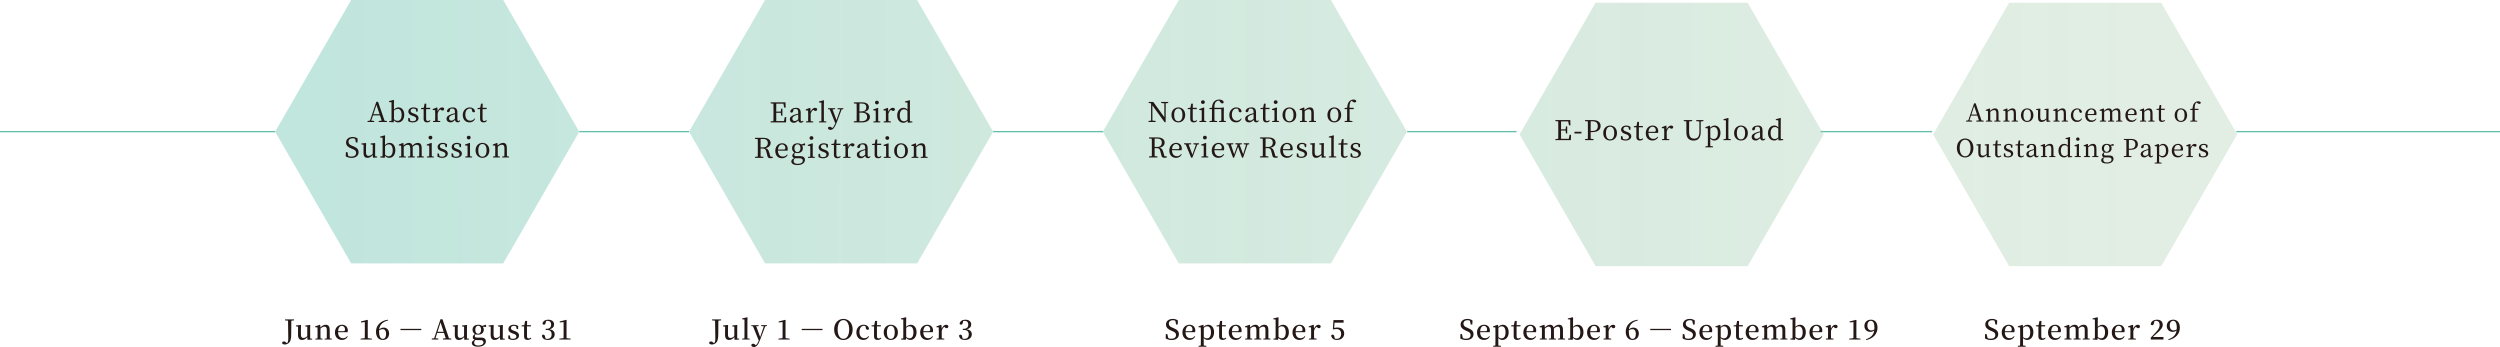 <?xml version="1.0" encoding="UTF-8"?>
<svg id="_圖層_2" data-name="圖層 2" xmlns="http://www.w3.org/2000/svg" width="1918.48" height="266.3" xmlns:xlink="http://www.w3.org/1999/xlink" viewBox="0 0 1918.48 266.3">
  <defs>
    <linearGradient id="_未命名漸層_16" data-name="未命名漸層 16" x1="253.05" y1="100.97" x2="1642.22" y2="102.66" gradientUnits="userSpaceOnUse">
      <stop offset="0" stop-color="#64bfaa" stop-opacity=".8"/>
      <stop offset="1" stop-color="#8abb91" stop-opacity=".5"/>
    </linearGradient>
    <linearGradient id="_未命名漸層_16-2" data-name="未命名漸層 16" x1="253.05" y1="100.19" x2="1642.22" y2="101.89" xlink:href="#_未命名漸層_16"/>
    <linearGradient id="_未命名漸層_16-3" data-name="未命名漸層 16" x1="253.05" y1="101.89" x2="1642.22" y2="103.59" xlink:href="#_未命名漸層_16"/>
    <linearGradient id="_未命名漸層_16-4" data-name="未命名漸層 16" x1="253.05" y1="101.51" x2="1642.22" y2="103.2" xlink:href="#_未命名漸層_16"/>
    <linearGradient id="_未命名漸層_16-5" data-name="未命名漸層 16" x1="253.05" y1="100.58" x2="1642.22" y2="102.27" xlink:href="#_未命名漸層_16"/>
  </defs>
  <g id="_圖層_1-2" data-name="圖層 1">
    <line x1="444.51" y1="101.01" x2="528.76" y2="101.01" style="fill: none; stroke: #64bfaa; stroke-miterlimit: 10; stroke-width: 1.02px;"/>
    <line y1="101.01" x2="211.13" y2="101.01" style="fill: none; stroke: #64bfaa; stroke-miterlimit: 10; stroke-width: 1.02px;"/>
    <line x1="762.14" y1="101.01" x2="846.48" y2="101.01" style="fill: none; stroke: #64bfaa; stroke-miterlimit: 10; stroke-width: 1.02px;"/>
    <line x1="1079.86" y1="101.01" x2="1163.82" y2="101.01" style="fill: none; stroke: #64bfaa; stroke-miterlimit: 10; stroke-width: 1.02px;"/>
    <line x1="1397.2" y1="101.01" x2="1482.76" y2="101.01" style="fill: none; stroke: #64bfaa; stroke-miterlimit: 10; stroke-width: 1.02px;"/>
    <line x1="1716.14" y1="101.01" x2="1918.48" y2="101.01" style="fill: none; stroke: #64bfaa; stroke-miterlimit: 10; stroke-width: 1.02px;"/>
    <g style="opacity: .5;">
      <polygon points="444.51 101.06 386.16 0 269.47 0 211.13 101.06 269.47 202.12 386.16 202.12 386.16 202.12 444.51 101.06" style="fill: url(#_未命名漸層_16);"/>
      <polygon points="1079.67 101.06 1021.32 0 904.63 0 846.29 101.06 904.63 202.12 1021.32 202.12 1021.32 202.12 1079.67 101.06" style="fill: url(#_未命名漸層_16-2);"/>
      <polygon points="1399.48 103.15 1341.14 2.09 1224.45 2.09 1166.1 103.15 1224.45 204.21 1341.14 204.21 1341.14 204.21 1399.48 103.15" style="fill: url(#_未命名漸層_16-3);"/>
      <polygon points="1716.82 103.15 1658.48 2.09 1541.79 2.09 1483.44 103.15 1541.79 204.21 1658.48 204.21 1658.48 204.21 1716.82 103.15" style="fill: url(#_未命名漸層_16-4);"/>
      <polygon points="762.14 101.06 703.79 0 587.1 0 528.76 101.06 587.1 202.12 703.79 202.12 703.79 202.12 762.14 101.06" style="fill: url(#_未命名漸層_16-5);"/>
    </g>
    <g>
      <path d="M225.64,245.85l-2.08.23c-.06,1.99-.06,4.07-.06,6.15v3.3c0,2.65-.1,3.99-.46,5.19-.55,2.35-2.46,3.63-4.49,3.63-.94,0-1.81-.27-2.12-1.11.1-.84.67-1.22,1.45-1.22.61,0,1.07.23,1.72.82l.61.57c.65-.63,1.01-1.66,1.01-3.53,0-1.53-.08-4.07-.19-13.79l-2.29-.23v-.76h6.91v.76Z" style="fill: #231815;"/>
      <path d="M239.54,259.9v.67l-3.55.21-.17-2.12c-1.09,1.36-2.54,2.23-4.03,2.23-1.95,0-3.15-1.11-3.11-4.22l.06-5.94-1.62-.31v-.65l3.67-.42.21.23-.08,3.3v3.8c0,1.99.65,2.67,1.87,2.67,1.07,0,2.08-.52,2.98-1.43l.04-7.18-1.6-.31v-.63l3.63-.44.23.23-.06,3.3v6.84l1.51.19Z" style="fill: #231815;"/>
      <path d="M254.59,259.9v.67h-5.48v-.67l1.64-.23c.02-1.18.04-2.81.04-3.97v-2.39c0-1.97-.59-2.65-1.83-2.65-.9,0-1.89.44-3.04,1.49v3.55c0,1.11.02,2.79.04,3.97l1.51.23v.67h-5.48v-.67l1.64-.23c.04-1.2.06-2.88.06-3.97v-1.34c0-1.32-.04-2.12-.08-3.09l-1.76-.17v-.63l3.55-1.24.32.21.17,1.89c1.26-1.41,2.69-2.12,4.09-2.12,1.95,0,3.04,1.22,3.04,4.12v2.37c0,1.15.02,2.79.04,3.97l1.53.23Z" style="fill: #231815;"/>
      <path d="M259.43,254.96c.06,3.13,1.64,4.58,3.8,4.58,1.49,0,2.42-.61,3.21-1.62l.42.29c-.84,1.66-2.37,2.67-4.41,2.67-3.17,0-5.42-2.12-5.42-5.82s2.6-5.86,5.46-5.86c2.67,0,4.43,1.81,4.43,4.47,0,.52-.04.94-.15,1.28h-7.35ZM263.56,254.15c.97,0,1.2-.48,1.2-1.36,0-1.55-.99-2.75-2.42-2.75s-2.73,1.24-2.9,4.12h4.12Z" style="fill: #231815;"/>
      <path d="M285.38,259.9v.67h-8.69v-.67l3.23-.42c.02-1.26.04-2.54.04-3.78v-8.55l-2.94.31v-.8l4.96-1.22.29.23-.06,3.32v6.7c0,1.24.02,2.5.04,3.78l3.13.42Z" style="fill: #231815;"/>
      <path d="M297.86,245.92c-4.26.99-6.49,3.36-6.91,6.93.95-.94,2.14-1.47,3.44-1.47,2.54,0,4.2,1.85,4.2,4.58,0,3.07-1.97,4.93-4.87,4.93-3.21,0-5.19-2.37-5.19-6.42,0-4.62,3.44-8.48,9.2-9.13l.13.59ZM296.28,256.18c0-2.44-1.01-3.57-2.62-3.57-.92,0-1.91.25-2.77,1.03-.02.17-.02.34-.02.5,0,3.99,1.11,5.9,2.88,5.9,1.49,0,2.54-1.24,2.54-3.86Z" style="fill: #231815;"/>
      <path d="M323.28,253.33h-15.96v-.97h15.96v.97Z" style="fill: #231815;"/>
      <path d="M346.34,259.81v.76h-6.45v-.76l2.16-.25-1.34-4.07h-5.21l-1.3,4.05,2.18.27v.76h-5.04v-.76l1.85-.27,4.83-14.53h1.55l4.96,14.59,1.81.21ZM340.44,254.63l-2.37-7.18-2.29,7.18h4.66Z" style="fill: #231815;"/>
      <path d="M359.87,259.9v.67l-3.55.21-.17-2.12c-1.09,1.36-2.54,2.23-4.03,2.23-1.95,0-3.15-1.11-3.11-4.22l.06-5.94-1.62-.31v-.65l3.67-.42.21.23-.08,3.3v3.8c0,1.99.65,2.67,1.87,2.67,1.07,0,2.08-.52,2.98-1.43l.04-7.18-1.6-.31v-.63l3.63-.44.23.23-.06,3.3v6.84l1.51.19Z" style="fill: #231815;"/>
      <path d="M373.03,250.87l-2.44-.13c.44.61.67,1.36.67,2.27,0,2.33-1.7,3.82-4.33,3.82-.76,0-1.43-.1-1.99-.34-.4.5-.57.92-.57,1.45,0,.69.36,1.11,1.53,1.11h3.09c2.69,0,3.86,1.11,3.86,2.98,0,2.08-2,4.03-5.92,4.03-3.42,0-4.85-1.24-4.85-2.86,0-.99.65-1.79,2.2-2.5-.97-.31-1.49-.86-1.49-1.83,0-.82.44-1.57,1.62-2.62-1.13-.63-1.79-1.74-1.79-3.25,0-2.35,1.68-3.8,4.33-3.8,1.28,0,2.33.31,3.06.92l2.62-.92.38.23v1.43ZM366.25,260.99c-.67,0-1.09-.02-1.53-.1-.57.63-.84,1.2-.84,1.97,0,1.53,1.22,2.29,3.07,2.29,2.67,0,4.05-1.03,4.05-2.35,0-.99-.59-1.81-2.16-1.81h-2.58ZM369.19,252.97c0-1.83-.82-3.02-2.22-3.02s-2.25,1.22-2.25,3.09.82,3.07,2.18,3.07c1.45,0,2.29-1.26,2.29-3.13Z" style="fill: #231815;"/>
      <path d="M387.38,259.9v.67l-3.55.21-.17-2.12c-1.09,1.36-2.54,2.23-4.03,2.23-1.95,0-3.15-1.11-3.11-4.22l.06-5.94-1.62-.31v-.65l3.67-.42.21.23-.08,3.3v3.8c0,1.99.65,2.67,1.87,2.67,1.07,0,2.08-.52,2.98-1.43l.04-7.18-1.6-.31v-.63l3.63-.44.23.23-.06,3.3v6.84l1.51.19Z" style="fill: #231815;"/>
      <path d="M395.17,254.1c2.25.76,3.13,1.83,3.13,3.36,0,1.93-1.6,3.42-4.6,3.42-1.41,0-2.48-.31-3.63-.92v-2.58h1.15l.53,2.27c.57.23,1.15.36,1.87.36,1.76,0,2.64-.69,2.64-1.83,0-.94-.59-1.53-2.16-2.06l-1.11-.38c-1.74-.63-2.86-1.55-2.86-3.17,0-1.87,1.51-3.36,4.2-3.36,1.3,0,2.29.31,3.34.94l-.08,2.39h-1.05l-.53-2.08c-.54-.27-1.07-.42-1.66-.42-1.43,0-2.23.67-2.23,1.7s.55,1.49,2.14,2.02l.9.34Z" style="fill: #231815;"/>
      <path d="M407.71,259.56c-.59.84-1.53,1.32-2.81,1.32-1.76,0-2.75-.9-2.75-2.83,0-.63.02-1.18.02-2.04v-5.54h-1.91v-.76l2.04-.23.71-3.21h1.51l-.1,3.25h2.96v.94h-2.98v7.58c0,1.2.52,1.7,1.36,1.7.52,0,.94-.21,1.53-.65l.42.46Z" style="fill: #231815;"/>
      <path d="M418.71,247.83c-.21.97-.61,1.34-1.32,1.34-.46,0-.88-.19-1.09-.73.32-2.14,2.23-3.11,4.43-3.11,2.83,0,4.47,1.51,4.47,3.65,0,1.74-1.11,3.13-3.4,3.74,2.71.44,3.86,1.87,3.86,3.82,0,2.52-2.08,4.35-5.27,4.35-2.52,0-4.22-1.07-4.56-3.34.23-.52.61-.76,1.13-.76.71,0,1.03.42,1.3,1.55l.38,1.55c.42.1.82.15,1.22.15,2.27,0,3.46-1.24,3.46-3.42s-1.2-3.4-3.53-3.4h-1.03v-.92h.86c2.02,0,3.32-1.13,3.32-3.25,0-1.83-1.03-2.86-2.79-2.86-.31,0-.67.02-1.05.1l-.4,1.53Z" style="fill: #231815;"/>
      <path d="M437.92,259.9v.67h-8.69v-.67l3.23-.42c.02-1.26.04-2.54.04-3.78v-8.55l-2.94.31v-.8l4.96-1.22.29.23-.06,3.32v6.7c0,1.24.02,2.5.04,3.78l3.13.42Z" style="fill: #231815;"/>
    </g>
    <g>
      <path d="M1126.5,251.73c3.11,1.26,4.26,2.56,4.26,4.77,0,2.71-2.2,4.45-5.61,4.45-1.74,0-3.44-.55-4.56-1.24l.13-3.34h1.16l.71,3.07c.73.38,1.41.52,2.37.52,2.18,0,3.59-1.01,3.59-2.83,0-1.47-.78-2.23-2.77-3l-.9-.4c-2.5-1.05-4.03-2.39-4.03-4.72,0-2.73,2.25-4.28,5.27-4.28,1.57,0,2.81.46,3.86,1.22l-.13,3.11h-1.18l-.71-2.94c-.55-.29-1.09-.4-1.76-.4-1.87,0-3.17.9-3.17,2.65,0,1.47.9,2.31,2.52,2.96l.95.42Z" style="fill: #231815;"/>
      <path d="M1135.84,254.96c.06,3.13,1.64,4.58,3.8,4.58,1.49,0,2.41-.61,3.21-1.62l.42.29c-.84,1.66-2.37,2.67-4.41,2.67-3.17,0-5.42-2.12-5.42-5.82s2.6-5.86,5.46-5.86c2.67,0,4.43,1.81,4.43,4.47,0,.52-.04.94-.15,1.28h-7.35ZM1139.98,254.15c.97,0,1.2-.48,1.2-1.36,0-1.55-.99-2.75-2.41-2.75s-2.73,1.24-2.9,4.12h4.12Z" style="fill: #231815;"/>
      <path d="M1149.74,250.89c1.07-1.18,2.29-1.68,3.55-1.68,2.52,0,4.45,2.14,4.45,5.77s-2.1,5.9-4.83,5.9c-1.07,0-2.16-.36-3.13-1.51v1.68c0,1.24.02,2.67.04,4.07l1.99.27v.67h-5.98v-.67l1.7-.25c.04-1.39.06-2.79.06-4.07v-6.7c0-1.32-.02-2.14-.08-3.11l-1.76-.17v-.63l3.55-1.24.29.21.15,1.45ZM1149.85,258.66c.8.71,1.55.99,2.39.99,1.76,0,3.11-1.26,3.11-4.56s-1.18-4.68-2.94-4.68c-.67,0-1.47.19-2.56,1.15v7.1Z" style="fill: #231815;"/>
      <path d="M1167.13,259.56c-.59.84-1.53,1.32-2.81,1.32-1.76,0-2.75-.9-2.75-2.83,0-.63.02-1.18.02-2.04v-5.54h-1.91v-.76l2.04-.23.71-3.21h1.51l-.11,3.25h2.96v.94h-2.98v7.58c0,1.2.52,1.7,1.36,1.7.53,0,.95-.21,1.53-.65l.42.46Z" style="fill: #231815;"/>
      <path d="M1171.4,254.96c.06,3.13,1.64,4.58,3.8,4.58,1.49,0,2.41-.61,3.21-1.62l.42.29c-.84,1.66-2.37,2.67-4.41,2.67-3.17,0-5.42-2.12-5.42-5.82s2.6-5.86,5.46-5.86c2.67,0,4.43,1.81,4.43,4.47,0,.52-.04.94-.15,1.28h-7.35ZM1175.53,254.15c.97,0,1.2-.48,1.2-1.36,0-1.55-.99-2.75-2.41-2.75s-2.73,1.24-2.9,4.12h4.12Z" style="fill: #231815;"/>
      <path d="M1201,259.9v.67h-5.44v-.67l1.58-.23c.02-1.18.04-2.81.04-3.97v-2.35c0-2.06-.57-2.69-1.81-2.69-.9,0-1.85.44-2.96,1.51.04.36.06.73.06,1.15v2.37c0,1.15.02,2.79.04,3.97l1.51.23v.67h-5.46v-.67l1.64-.23c.02-1.18.04-2.81.04-3.97v-2.33c0-2.02-.53-2.71-1.79-2.71-.97,0-1.89.5-2.94,1.53v3.51c0,1.11.02,2.79.04,3.97l1.51.23v.67h-5.48v-.67l1.64-.23c.04-1.2.06-2.88.06-3.97v-1.34c0-1.32-.04-2.12-.08-3.09l-1.76-.17v-.63l3.55-1.24.31.21.17,1.89c1.2-1.36,2.56-2.12,3.95-2.12,1.47,0,2.44.67,2.83,2.16,1.26-1.53,2.65-2.16,4.09-2.16,2,0,3.07,1.2,3.07,4.03v2.46c0,1.15.02,2.79.04,3.97l1.53.23Z" style="fill: #231815;"/>
      <path d="M1207.14,250.87c1.07-1.15,2.29-1.66,3.55-1.66,2.54,0,4.45,2.1,4.45,5.75,0,3.46-1.91,5.92-4.72,5.92-1.13,0-2.29-.38-3.3-1.6l-.25,1.51-3.61-.23v-.67l1.66-.25c.02-1.18.04-2.86.04-3.95v-10.5l-1.81-.17v-.65l3.76-.9.29.17-.06,3.3v3.93ZM1207.18,258.53c.84.8,1.7,1.11,2.54,1.11,1.62,0,3.02-1.22,3.02-4.6,0-3.15-1.22-4.64-2.94-4.64-.73,0-1.53.17-2.62,1.15v6.97Z" style="fill: #231815;"/>
      <path d="M1220.3,254.96c.06,3.13,1.64,4.58,3.8,4.58,1.49,0,2.42-.61,3.21-1.62l.42.29c-.84,1.66-2.37,2.67-4.41,2.67-3.17,0-5.42-2.12-5.42-5.82s2.6-5.86,5.46-5.86c2.67,0,4.43,1.81,4.43,4.47,0,.52-.04.94-.15,1.28h-7.35ZM1224.44,254.15c.97,0,1.2-.48,1.2-1.36,0-1.55-.99-2.75-2.42-2.75s-2.73,1.24-2.9,4.12h4.12Z" style="fill: #231815;"/>
      <path d="M1234.44,252.32c.69-1.97,2.06-3.11,3.36-3.11.78,0,1.51.31,1.76,1.05-.02.97-.42,1.6-1.34,1.6-.63,0-1.07-.34-1.53-.82l-.27-.27c-.92.71-1.53,1.68-1.97,3.17v1.76c0,1.09.02,2.73.04,3.91l1.95.29v.67h-5.9v-.67l1.62-.23c.04-1.2.06-2.88.06-3.97v-1.34c0-1.32-.04-2.12-.08-3.09l-1.76-.17v-.63l3.55-1.24.31.21.21,2.88Z" style="fill: #231815;"/>
      <path d="M1256.9,245.92c-4.26.99-6.49,3.36-6.91,6.93.94-.94,2.14-1.47,3.44-1.47,2.54,0,4.2,1.85,4.2,4.58,0,3.07-1.97,4.93-4.87,4.93-3.21,0-5.19-2.37-5.19-6.42,0-4.62,3.44-8.48,9.2-9.13l.13.59ZM1255.33,256.18c0-2.44-1.01-3.57-2.62-3.57-.92,0-1.91.25-2.77,1.03-.02.17-.02.34-.02.5,0,3.99,1.11,5.9,2.88,5.9,1.49,0,2.54-1.24,2.54-3.86Z" style="fill: #231815;"/>
      <path d="M1282.33,253.33h-15.96v-.97h15.96v.97Z" style="fill: #231815;"/>
      <path d="M1297.12,251.73c3.11,1.26,4.26,2.56,4.26,4.77,0,2.71-2.2,4.45-5.61,4.45-1.74,0-3.44-.55-4.56-1.24l.13-3.34h1.15l.71,3.07c.74.38,1.41.52,2.37.52,2.18,0,3.59-1.01,3.59-2.83,0-1.47-.78-2.23-2.77-3l-.9-.4c-2.5-1.05-4.03-2.39-4.03-4.72,0-2.73,2.25-4.28,5.27-4.28,1.58,0,2.81.46,3.86,1.22l-.13,3.11h-1.18l-.71-2.94c-.55-.29-1.09-.4-1.76-.4-1.87,0-3.17.9-3.17,2.65,0,1.47.9,2.31,2.52,2.96l.95.42Z" style="fill: #231815;"/>
      <path d="M1306.47,254.96c.06,3.13,1.64,4.58,3.8,4.58,1.49,0,2.42-.61,3.21-1.62l.42.29c-.84,1.66-2.37,2.67-4.41,2.67-3.17,0-5.42-2.12-5.42-5.82s2.6-5.86,5.46-5.86c2.67,0,4.43,1.81,4.43,4.47,0,.52-.04.94-.15,1.28h-7.35ZM1310.6,254.15c.97,0,1.2-.48,1.2-1.36,0-1.55-.99-2.75-2.41-2.75s-2.73,1.24-2.9,4.12h4.12Z" style="fill: #231815;"/>
      <path d="M1320.37,250.89c1.07-1.18,2.29-1.68,3.55-1.68,2.52,0,4.45,2.14,4.45,5.77s-2.1,5.9-4.83,5.9c-1.07,0-2.16-.36-3.13-1.51v1.68c0,1.24.02,2.67.04,4.07l1.99.27v.67h-5.98v-.67l1.7-.25c.04-1.39.06-2.79.06-4.07v-6.7c0-1.32-.02-2.14-.08-3.11l-1.76-.17v-.63l3.55-1.24.29.21.15,1.45ZM1320.47,258.66c.8.71,1.55.99,2.39.99,1.76,0,3.11-1.26,3.11-4.56s-1.18-4.68-2.94-4.68c-.67,0-1.47.19-2.56,1.15v7.1Z" style="fill: #231815;"/>
      <path d="M1337.76,259.56c-.59.84-1.53,1.32-2.81,1.32-1.76,0-2.75-.9-2.75-2.83,0-.63.02-1.18.02-2.04v-5.54h-1.91v-.76l2.04-.23.71-3.21h1.51l-.11,3.25h2.96v.94h-2.98v7.58c0,1.2.53,1.7,1.37,1.7.53,0,.95-.21,1.53-.65l.42.46Z" style="fill: #231815;"/>
      <path d="M1342.02,254.96c.06,3.13,1.64,4.58,3.8,4.58,1.49,0,2.42-.61,3.21-1.62l.42.29c-.84,1.66-2.37,2.67-4.41,2.67-3.17,0-5.42-2.12-5.42-5.82s2.6-5.86,5.46-5.86c2.67,0,4.43,1.81,4.43,4.47,0,.52-.04.94-.15,1.28h-7.35ZM1346.15,254.15c.97,0,1.2-.48,1.2-1.36,0-1.55-.99-2.75-2.41-2.75s-2.73,1.24-2.9,4.12h4.12Z" style="fill: #231815;"/>
      <path d="M1371.62,259.9v.67h-5.44v-.67l1.57-.23c.02-1.18.04-2.81.04-3.97v-2.35c0-2.06-.57-2.69-1.81-2.69-.9,0-1.85.44-2.96,1.51.04.36.06.73.06,1.15v2.37c0,1.15.02,2.79.04,3.97l1.51.23v.67h-5.46v-.67l1.64-.23c.02-1.18.04-2.81.04-3.97v-2.33c0-2.02-.52-2.71-1.78-2.71-.97,0-1.89.5-2.94,1.53v3.51c0,1.11.02,2.79.04,3.97l1.51.23v.67h-5.48v-.67l1.64-.23c.04-1.2.06-2.88.06-3.97v-1.34c0-1.32-.04-2.12-.08-3.09l-1.76-.17v-.63l3.55-1.24.31.21.17,1.89c1.2-1.36,2.56-2.12,3.95-2.12,1.47,0,2.44.67,2.83,2.16,1.26-1.53,2.65-2.16,4.09-2.16,2,0,3.07,1.2,3.07,4.03v2.46c0,1.15.02,2.79.04,3.97l1.53.23Z" style="fill: #231815;"/>
      <path d="M1377.76,250.87c1.07-1.15,2.29-1.66,3.55-1.66,2.54,0,4.45,2.1,4.45,5.75,0,3.46-1.91,5.92-4.72,5.92-1.13,0-2.29-.38-3.3-1.6l-.25,1.51-3.61-.23v-.67l1.66-.25c.02-1.18.04-2.86.04-3.95v-10.5l-1.8-.17v-.65l3.76-.9.29.17-.06,3.3v3.93ZM1377.8,258.53c.84.8,1.7,1.11,2.54,1.11,1.62,0,3.02-1.22,3.02-4.6,0-3.15-1.22-4.64-2.94-4.64-.74,0-1.53.17-2.62,1.15v6.97Z" style="fill: #231815;"/>
      <path d="M1390.93,254.96c.06,3.13,1.64,4.58,3.8,4.58,1.49,0,2.42-.61,3.21-1.62l.42.29c-.84,1.66-2.37,2.67-4.41,2.67-3.17,0-5.42-2.12-5.42-5.82s2.6-5.86,5.46-5.86c2.67,0,4.43,1.81,4.43,4.47,0,.52-.04.94-.15,1.28h-7.35ZM1395.06,254.15c.97,0,1.2-.48,1.2-1.36,0-1.55-.99-2.75-2.41-2.75s-2.73,1.24-2.9,4.12h4.12Z" style="fill: #231815;"/>
      <path d="M1405.06,252.32c.69-1.97,2.06-3.11,3.36-3.11.78,0,1.51.31,1.76,1.05-.02.97-.42,1.6-1.34,1.6-.63,0-1.07-.34-1.53-.82l-.27-.27c-.92.71-1.53,1.68-1.97,3.17v1.76c0,1.09.02,2.73.04,3.91l1.95.29v.67h-5.9v-.67l1.62-.23c.04-1.2.06-2.88.06-3.97v-1.34c0-1.32-.04-2.12-.08-3.09l-1.76-.17v-.63l3.55-1.24.32.21.21,2.88Z" style="fill: #231815;"/>
      <path d="M1427.74,259.9v.67h-8.69v-.67l3.23-.42c.02-1.26.04-2.54.04-3.78v-8.55l-2.94.31v-.8l4.96-1.22.29.23-.06,3.32v6.7c0,1.24.02,2.5.04,3.78l3.13.42Z" style="fill: #231815;"/>
      <path d="M1431.92,260.34c3.95-1.34,5.84-3.46,6.36-6.74-.78.69-1.81,1.07-3.02,1.07-2.56,0-4.54-1.68-4.54-4.54.02-2.98,2.18-4.81,5.02-4.81,3.15,0,5.04,2.35,5.04,6.13,0,4.51-2.88,8.23-8.71,9.55l-.15-.67ZM1438.39,252.72c.02-.38.04-.78.04-1.18,0-3.8-1.11-5.35-2.73-5.35-1.45,0-2.67,1.2-2.67,3.65s1.28,3.72,3.04,3.72c.9,0,1.64-.27,2.31-.84Z" style="fill: #231815;"/>
    </g>
    <g>
      <path d="M553.36,245.85l-2.08.23c-.06,1.99-.06,4.07-.06,6.15v3.3c0,2.65-.1,3.99-.46,5.19-.55,2.35-2.46,3.63-4.49,3.63-.94,0-1.8-.27-2.12-1.11.1-.84.67-1.22,1.45-1.22.61,0,1.07.23,1.72.82l.61.57c.65-.63,1.01-1.66,1.01-3.53,0-1.53-.08-4.07-.19-13.79l-2.29-.23v-.76h6.91v.76Z" style="fill: #231815;"/>
      <path d="M567.26,259.9v.67l-3.55.21-.17-2.12c-1.09,1.36-2.54,2.23-4.03,2.23-1.95,0-3.15-1.11-3.11-4.22l.06-5.94-1.62-.31v-.65l3.67-.42.21.23-.08,3.3v3.8c0,1.99.65,2.67,1.87,2.67,1.07,0,2.08-.52,2.98-1.43l.04-7.18-1.6-.31v-.63l3.63-.44.23.23-.06,3.3v6.84l1.51.19Z" style="fill: #231815;"/>
      <path d="M575.33,259.9v.67h-5.82v-.67l1.76-.23c.02-1.3.04-2.69.04-3.97v-10.5l-1.8-.17v-.65l3.8-.9.32.17-.08,3.3v8.76c0,1.28.02,2.67.04,3.97l1.74.23Z" style="fill: #231815;"/>
      <path d="M588.54,250.2l-1.3.21-4.07,10.75c-1.39,3.76-2.98,5.14-4.56,5.14-1.09,0-2.08-.61-2.1-1.49.15-.69.86-1.05,1.53-1.05s1.18.36,1.72.97l.23.23c.99-.78,1.66-1.95,2.25-3.46l.04-.13-4.45-11-1.28-.17v-.67h5.67v.69l-1.89.19,3,8.23,2.83-8.21-2.04-.23v-.67h4.41v.67Z" style="fill: #231815;"/>
      <path d="M605.97,259.9v.67h-8.69v-.67l3.23-.42c.02-1.26.04-2.54.04-3.78v-8.55l-2.94.31v-.8l4.96-1.22.29.23-.06,3.32v6.7c0,1.24.02,2.5.04,3.78l3.13.42Z" style="fill: #231815;"/>
      <path d="M631.19,253.33h-15.96v-.97h15.96v.97Z" style="fill: #231815;"/>
      <path d="M654.33,252.84c0,5.12-3.38,8.1-7.1,8.1s-7.12-2.86-7.12-8.1,3.42-8.13,7.12-8.13,7.1,2.86,7.1,8.13ZM647.23,260c3.04,0,4.43-3.36,4.43-7.16s-1.39-7.2-4.43-7.2-4.43,3.38-4.43,7.2,1.38,7.16,4.43,7.16Z" style="fill: #231815;"/>
      <path d="M666.91,258.11c-.76,1.76-2.23,2.77-4.41,2.77-3.13,0-5.33-2.2-5.33-5.82s2.62-5.86,5.63-5.86c2.1,0,3.78,1.26,4.09,3-.17.63-.52.9-1.11.9-.74,0-1.18-.44-1.32-1.3l-.38-1.62c-.38-.13-.74-.17-1.11-.17-2.04,0-3.44,1.76-3.44,4.81s1.57,4.7,3.8,4.7c1.3,0,2.39-.57,3.15-1.64l.44.21Z" style="fill: #231815;"/>
      <path d="M676.28,259.56c-.59.84-1.53,1.32-2.81,1.32-1.76,0-2.75-.9-2.75-2.83,0-.63.02-1.18.02-2.04v-5.54h-1.91v-.76l2.04-.23.71-3.21h1.51l-.11,3.25h2.96v.94h-2.98v7.58c0,1.2.53,1.7,1.37,1.7.53,0,.95-.21,1.53-.65l.42.46Z" style="fill: #231815;"/>
      <path d="M678.15,255.05c0-3.78,2.6-5.84,5.46-5.84s5.44,2.04,5.44,5.84-2.54,5.84-5.44,5.84-5.46-2.06-5.46-5.84ZM686.61,255.07c0-3.32-1.13-5.04-3-5.04s-3,1.72-3,5.04,1.09,4.98,3,4.98,3-1.68,3-4.98Z" style="fill: #231815;"/>
      <path d="M695.36,250.87c1.07-1.15,2.29-1.66,3.55-1.66,2.54,0,4.45,2.1,4.45,5.75,0,3.46-1.91,5.92-4.72,5.92-1.13,0-2.29-.38-3.3-1.6l-.25,1.51-3.61-.23v-.67l1.66-.25c.02-1.18.04-2.86.04-3.95v-10.5l-1.8-.17v-.65l3.76-.9.29.17-.06,3.3v3.93ZM695.41,258.53c.84.8,1.7,1.11,2.54,1.11,1.62,0,3.02-1.22,3.02-4.6,0-3.15-1.22-4.64-2.94-4.64-.74,0-1.53.17-2.62,1.15v6.97Z" style="fill: #231815;"/>
      <path d="M708.53,254.96c.06,3.13,1.64,4.58,3.8,4.58,1.49,0,2.42-.61,3.21-1.62l.42.29c-.84,1.66-2.37,2.67-4.41,2.67-3.17,0-5.42-2.12-5.42-5.82s2.6-5.86,5.46-5.86c2.67,0,4.43,1.81,4.43,4.47,0,.52-.04.94-.15,1.28h-7.35ZM712.67,254.15c.97,0,1.2-.48,1.2-1.36,0-1.55-.99-2.75-2.41-2.75s-2.73,1.24-2.9,4.12h4.12Z" style="fill: #231815;"/>
      <path d="M722.66,252.32c.69-1.97,2.06-3.11,3.36-3.11.78,0,1.51.31,1.76,1.05-.02.97-.42,1.6-1.34,1.6-.63,0-1.07-.34-1.53-.82l-.27-.27c-.92.71-1.53,1.68-1.97,3.17v1.76c0,1.09.02,2.73.04,3.91l1.95.29v.67h-5.9v-.67l1.62-.23c.04-1.2.06-2.88.06-3.97v-1.34c0-1.32-.04-2.12-.08-3.09l-1.76-.17v-.63l3.55-1.24.31.21.21,2.88Z" style="fill: #231815;"/>
      <path d="M738.81,247.83c-.21.97-.61,1.34-1.32,1.34-.46,0-.88-.19-1.09-.73.32-2.14,2.23-3.11,4.43-3.11,2.83,0,4.47,1.51,4.47,3.65,0,1.74-1.11,3.13-3.4,3.74,2.71.44,3.86,1.87,3.86,3.82,0,2.52-2.08,4.35-5.27,4.35-2.52,0-4.22-1.07-4.56-3.34.23-.52.61-.76,1.13-.76.71,0,1.03.42,1.3,1.55l.38,1.55c.42.1.82.15,1.22.15,2.27,0,3.46-1.24,3.46-3.42s-1.2-3.4-3.53-3.4h-1.03v-.92h.86c2.02,0,3.32-1.13,3.32-3.25,0-1.83-1.03-2.86-2.79-2.86-.31,0-.67.02-1.05.1l-.4,1.53Z" style="fill: #231815;"/>
    </g>
    <g>
      <path d="M900.43,251.73c3.11,1.26,4.26,2.56,4.26,4.77,0,2.71-2.2,4.45-5.61,4.45-1.74,0-3.44-.55-4.56-1.24l.13-3.34h1.15l.71,3.07c.74.38,1.41.52,2.37.52,2.18,0,3.59-1.01,3.59-2.83,0-1.47-.78-2.23-2.77-3l-.9-.4c-2.5-1.05-4.03-2.39-4.03-4.72,0-2.73,2.25-4.28,5.27-4.28,1.58,0,2.81.46,3.86,1.22l-.13,3.11h-1.18l-.71-2.94c-.55-.29-1.09-.4-1.76-.4-1.87,0-3.17.9-3.17,2.65,0,1.47.9,2.31,2.52,2.96l.95.42Z" style="fill: #231815;"/>
      <path d="M909.77,254.96c.06,3.13,1.64,4.58,3.8,4.58,1.49,0,2.42-.61,3.21-1.62l.42.29c-.84,1.66-2.37,2.67-4.41,2.67-3.17,0-5.42-2.12-5.42-5.82s2.6-5.86,5.46-5.86c2.67,0,4.43,1.81,4.43,4.47,0,.52-.04.94-.15,1.28h-7.35ZM913.91,254.15c.97,0,1.2-.48,1.2-1.36,0-1.55-.99-2.75-2.41-2.75s-2.73,1.24-2.9,4.12h4.12Z" style="fill: #231815;"/>
      <path d="M923.68,250.89c1.07-1.18,2.29-1.68,3.55-1.68,2.52,0,4.45,2.14,4.45,5.77s-2.1,5.9-4.83,5.9c-1.07,0-2.16-.36-3.13-1.51v1.68c0,1.24.02,2.67.04,4.07l1.99.27v.67h-5.98v-.67l1.7-.25c.04-1.39.06-2.79.06-4.07v-6.7c0-1.32-.02-2.14-.08-3.11l-1.76-.17v-.63l3.55-1.24.29.21.15,1.45ZM923.78,258.66c.8.71,1.55.99,2.39.99,1.76,0,3.11-1.26,3.11-4.56s-1.18-4.68-2.94-4.68c-.67,0-1.47.19-2.56,1.15v7.1Z" style="fill: #231815;"/>
      <path d="M941.06,259.56c-.59.84-1.53,1.32-2.81,1.32-1.76,0-2.75-.9-2.75-2.83,0-.63.02-1.18.02-2.04v-5.54h-1.91v-.76l2.04-.23.71-3.21h1.51l-.11,3.25h2.96v.94h-2.98v7.58c0,1.2.53,1.7,1.37,1.7.53,0,.95-.21,1.53-.65l.42.46Z" style="fill: #231815;"/>
      <path d="M945.33,254.96c.06,3.13,1.64,4.58,3.8,4.58,1.49,0,2.42-.61,3.21-1.62l.42.29c-.84,1.66-2.37,2.67-4.41,2.67-3.17,0-5.42-2.12-5.42-5.82s2.6-5.86,5.46-5.86c2.67,0,4.43,1.81,4.43,4.47,0,.52-.04.94-.15,1.28h-7.35ZM949.46,254.15c.97,0,1.2-.48,1.2-1.36,0-1.55-.99-2.75-2.41-2.75s-2.73,1.24-2.9,4.12h4.12Z" style="fill: #231815;"/>
      <path d="M974.93,259.9v.67h-5.44v-.67l1.57-.23c.02-1.18.04-2.81.04-3.97v-2.35c0-2.06-.57-2.69-1.81-2.69-.9,0-1.85.44-2.96,1.51.04.36.06.73.06,1.15v2.37c0,1.15.02,2.79.04,3.97l1.51.23v.67h-5.46v-.67l1.64-.23c.02-1.18.04-2.81.04-3.97v-2.33c0-2.02-.52-2.71-1.78-2.71-.97,0-1.89.5-2.94,1.53v3.51c0,1.11.02,2.79.04,3.97l1.51.23v.67h-5.48v-.67l1.64-.23c.04-1.2.06-2.88.06-3.97v-1.34c0-1.32-.04-2.12-.08-3.09l-1.76-.17v-.63l3.55-1.24.31.21.17,1.89c1.2-1.36,2.56-2.12,3.95-2.12,1.47,0,2.44.67,2.83,2.16,1.26-1.53,2.65-2.16,4.09-2.16,2,0,3.07,1.2,3.07,4.03v2.46c0,1.15.02,2.79.04,3.97l1.53.23Z" style="fill: #231815;"/>
      <path d="M981.07,250.87c1.07-1.15,2.29-1.66,3.55-1.66,2.54,0,4.45,2.1,4.45,5.75,0,3.46-1.91,5.92-4.72,5.92-1.13,0-2.29-.38-3.3-1.6l-.25,1.51-3.61-.23v-.67l1.66-.25c.02-1.18.04-2.86.04-3.95v-10.5l-1.8-.17v-.65l3.76-.9.29.17-.06,3.3v3.93ZM981.11,258.53c.84.8,1.7,1.11,2.54,1.11,1.62,0,3.02-1.22,3.02-4.6,0-3.15-1.22-4.64-2.94-4.64-.74,0-1.53.17-2.62,1.15v6.97Z" style="fill: #231815;"/>
      <path d="M994.24,254.96c.06,3.13,1.64,4.58,3.8,4.58,1.49,0,2.42-.61,3.21-1.62l.42.29c-.84,1.66-2.37,2.67-4.41,2.67-3.17,0-5.42-2.12-5.42-5.82s2.6-5.86,5.46-5.86c2.67,0,4.43,1.81,4.43,4.47,0,.52-.04.94-.15,1.28h-7.35ZM998.37,254.15c.97,0,1.2-.48,1.2-1.36,0-1.55-.99-2.75-2.41-2.75s-2.73,1.24-2.9,4.12h4.12Z" style="fill: #231815;"/>
      <path d="M1008.37,252.32c.69-1.97,2.06-3.11,3.36-3.11.78,0,1.51.31,1.76,1.05-.02.97-.42,1.6-1.34,1.6-.63,0-1.07-.34-1.53-.82l-.27-.27c-.92.71-1.53,1.68-1.97,3.17v1.76c0,1.09.02,2.73.04,3.91l1.95.29v.67h-5.9v-.67l1.62-.23c.04-1.2.06-2.88.06-3.97v-1.34c0-1.32-.04-2.12-.08-3.09l-1.76-.17v-.63l3.55-1.24.32.21.21,2.88Z" style="fill: #231815;"/>
      <path d="M1023.85,251.69c.8-.25,1.57-.36,2.48-.36,3.13,0,5.19,1.66,5.19,4.62s-2.25,4.93-5.56,4.93c-2.48,0-4.05-1.18-4.43-3.32.19-.52.63-.78,1.13-.78.69,0,1.05.38,1.3,1.49l.36,1.57c.44.13.86.19,1.36.19,2.21,0,3.49-1.47,3.49-3.82s-1.34-3.7-3.46-3.7c-.8,0-1.55.08-2.29.31l-.61-.23.48-6.97h7.77v1.97h-6.93l-.27,4.07Z" style="fill: #231815;"/>
    </g>
    <g>
      <path d="M1529.15,251.73c3.11,1.26,4.26,2.56,4.26,4.77,0,2.71-2.21,4.45-5.61,4.45-1.74,0-3.44-.55-4.56-1.24l.13-3.34h1.15l.71,3.07c.74.38,1.41.52,2.37.52,2.18,0,3.59-1.01,3.59-2.83,0-1.47-.78-2.23-2.77-3l-.9-.4c-2.5-1.05-4.03-2.39-4.03-4.72,0-2.73,2.25-4.28,5.27-4.28,1.58,0,2.81.46,3.86,1.22l-.12,3.11h-1.18l-.71-2.94c-.55-.29-1.09-.4-1.76-.4-1.87,0-3.17.9-3.17,2.65,0,1.47.9,2.31,2.52,2.96l.94.42Z" style="fill: #231815;"/>
      <path d="M1538.49,254.96c.06,3.13,1.64,4.58,3.8,4.58,1.49,0,2.42-.61,3.21-1.62l.42.29c-.84,1.66-2.37,2.67-4.41,2.67-3.17,0-5.42-2.12-5.42-5.82s2.6-5.86,5.46-5.86c2.67,0,4.43,1.81,4.43,4.47,0,.52-.04.94-.15,1.28h-7.35ZM1542.63,254.15c.97,0,1.2-.48,1.2-1.36,0-1.55-.99-2.75-2.41-2.75s-2.73,1.24-2.9,4.12h4.12Z" style="fill: #231815;"/>
      <path d="M1552.4,250.89c1.07-1.18,2.29-1.68,3.55-1.68,2.52,0,4.45,2.14,4.45,5.77s-2.1,5.9-4.83,5.9c-1.07,0-2.16-.36-3.13-1.51v1.68c0,1.24.02,2.67.04,4.07l2,.27v.67h-5.98v-.67l1.7-.25c.04-1.39.06-2.79.06-4.07v-6.7c0-1.32-.02-2.14-.08-3.11l-1.76-.17v-.63l3.55-1.24.29.21.15,1.45ZM1552.5,258.66c.8.71,1.55.99,2.39.99,1.76,0,3.11-1.26,3.11-4.56s-1.18-4.68-2.94-4.68c-.67,0-1.47.19-2.56,1.15v7.1Z" style="fill: #231815;"/>
      <path d="M1569.78,259.56c-.59.84-1.53,1.32-2.81,1.32-1.76,0-2.75-.9-2.75-2.83,0-.63.02-1.18.02-2.04v-5.54h-1.91v-.76l2.04-.23.71-3.21h1.51l-.11,3.25h2.96v.94h-2.98v7.58c0,1.2.53,1.7,1.37,1.7.53,0,.95-.21,1.53-.65l.42.46Z" style="fill: #231815;"/>
      <path d="M1574.05,254.96c.06,3.13,1.64,4.58,3.8,4.58,1.49,0,2.42-.61,3.21-1.62l.42.29c-.84,1.66-2.37,2.67-4.41,2.67-3.17,0-5.42-2.12-5.42-5.82s2.6-5.86,5.46-5.86c2.67,0,4.43,1.81,4.43,4.47,0,.52-.04.94-.15,1.28h-7.35ZM1578.18,254.15c.97,0,1.2-.48,1.2-1.36,0-1.55-.99-2.75-2.41-2.75s-2.73,1.24-2.9,4.12h4.12Z" style="fill: #231815;"/>
      <path d="M1603.65,259.9v.67h-5.44v-.67l1.57-.23c.02-1.18.04-2.81.04-3.97v-2.35c0-2.06-.57-2.69-1.81-2.69-.9,0-1.85.44-2.96,1.51.04.36.06.73.06,1.15v2.37c0,1.15.02,2.79.04,3.97l1.51.23v.67h-5.46v-.67l1.64-.23c.02-1.18.04-2.81.04-3.97v-2.33c0-2.02-.52-2.71-1.78-2.71-.97,0-1.89.5-2.94,1.53v3.51c0,1.11.02,2.79.04,3.97l1.51.23v.67h-5.48v-.67l1.64-.23c.04-1.2.06-2.88.06-3.97v-1.34c0-1.32-.04-2.12-.08-3.09l-1.76-.17v-.63l3.55-1.24.31.21.17,1.89c1.2-1.36,2.56-2.12,3.95-2.12,1.47,0,2.44.67,2.83,2.16,1.26-1.53,2.65-2.16,4.09-2.16,2,0,3.07,1.2,3.07,4.03v2.46c0,1.15.02,2.79.04,3.97l1.53.23Z" style="fill: #231815;"/>
      <path d="M1609.79,250.87c1.07-1.15,2.29-1.66,3.55-1.66,2.54,0,4.45,2.1,4.45,5.75,0,3.46-1.91,5.92-4.72,5.92-1.13,0-2.29-.38-3.3-1.6l-.25,1.51-3.61-.23v-.67l1.66-.25c.02-1.18.04-2.86.04-3.95v-10.5l-1.8-.17v-.65l3.76-.9.29.17-.06,3.3v3.93ZM1609.83,258.53c.84.8,1.7,1.11,2.54,1.11,1.62,0,3.02-1.22,3.02-4.6,0-3.15-1.22-4.64-2.94-4.64-.74,0-1.53.17-2.62,1.15v6.97Z" style="fill: #231815;"/>
      <path d="M1622.96,254.96c.06,3.13,1.64,4.58,3.8,4.58,1.49,0,2.42-.61,3.21-1.62l.42.29c-.84,1.66-2.37,2.67-4.41,2.67-3.17,0-5.42-2.12-5.42-5.82s2.6-5.86,5.46-5.86c2.67,0,4.43,1.81,4.43,4.47,0,.52-.04.94-.15,1.28h-7.35ZM1627.09,254.15c.97,0,1.2-.48,1.2-1.36,0-1.55-.99-2.75-2.41-2.75s-2.73,1.24-2.9,4.12h4.12Z" style="fill: #231815;"/>
      <path d="M1637.09,252.32c.69-1.97,2.06-3.11,3.36-3.11.78,0,1.51.31,1.76,1.05-.02.97-.42,1.6-1.34,1.6-.63,0-1.07-.34-1.53-.82l-.27-.27c-.92.71-1.53,1.68-1.97,3.17v1.76c0,1.09.02,2.73.04,3.91l1.95.29v.67h-5.9v-.67l1.62-.23c.04-1.2.06-2.88.06-3.97v-1.34c0-1.32-.04-2.12-.08-3.09l-1.76-.17v-.63l3.55-1.24.31.21.21,2.88Z" style="fill: #231815;"/>
      <path d="M1660.21,258.6v1.97h-9.72v-1.51c1.26-1.3,2.48-2.6,3.51-3.65,2.35-2.48,3.3-4.14,3.3-6.07s-1.07-3.15-2.79-3.15c-.31,0-.71.04-1.13.13l-.48,1.78c-.25,1.13-.71,1.49-1.32,1.49-.5,0-.9-.27-1.15-.73.27-2.33,2.39-3.53,4.81-3.53,3.02,0,4.43,1.64,4.43,3.99,0,2.02-1.28,3.7-4.91,6.82-.65.59-1.62,1.49-2.69,2.46h8.17Z" style="fill: #231815;"/>
      <path d="M1663.95,260.34c3.95-1.34,5.84-3.46,6.36-6.74-.78.69-1.81,1.07-3.02,1.07-2.56,0-4.54-1.68-4.54-4.54.02-2.98,2.18-4.81,5.02-4.81,3.15,0,5.04,2.35,5.04,6.13,0,4.51-2.88,8.23-8.71,9.55l-.15-.67ZM1670.41,252.72c.02-.38.04-.78.04-1.18,0-3.8-1.11-5.35-2.73-5.35-1.45,0-2.67,1.2-2.67,3.65s1.28,3.72,3.04,3.72c.9,0,1.64-.27,2.31-.84Z" style="fill: #231815;"/>
    </g>
    <g>
      <path d="M296.89,92.83v.8h-6.26v-.8l2.27-.27-1.34-4.03h-5.33l-1.32,4.01,2.25.29v.8h-5.12v-.8l1.87-.29,4.89-14.4h1.34l4.96,14.49,1.81.21ZM291.27,87.62l-2.39-7.14-2.35,7.14h4.75Z" style="fill: #231815;"/>
      <path d="M302.29,84.14c1.09-1.2,2.33-1.72,3.55-1.72,2.48,0,4.39,2.1,4.39,5.65s-1.93,5.86-4.7,5.86c-1.05,0-2.21-.36-3.23-1.64l-.19,1.58-3.42-.23v-.71l1.72-.25c.02-1.18.04-2.79.04-3.86v-10.33l-1.87-.19v-.69l3.49-.97.29.17-.06,3.28v4.07ZM302.33,91.48c.94.9,1.89,1.26,2.77,1.26,1.64,0,3.11-1.3,3.11-4.51s-1.26-4.66-3.02-4.66c-.71,0-1.6.17-2.86,1.32v6.59Z" style="fill: #231815;"/>
      <path d="M318.04,87.33c2.27.8,3.15,1.87,3.15,3.32,0,1.76-1.53,3.28-4.45,3.28-1.32,0-2.33-.29-3.46-.86l-.04-2.52h1.09l.5,2.12c.55.25,1.15.38,1.89.38,1.81,0,2.65-.76,2.65-1.85,0-1.01-.63-1.53-2.14-2.1l-1.07-.36c-1.7-.63-2.81-1.53-2.81-3.11,0-1.7,1.43-3.21,4.01-3.21,1.24,0,2.21.34,3.21.95l-.08,2.33h-1.03l-.44-1.95c-.54-.27-1.09-.42-1.66-.42-1.47,0-2.25.67-2.25,1.68s.59,1.47,2.14,2.04l.8.29Z" style="fill: #231815;"/>
      <path d="M330.35,92.74c-.59.74-1.49,1.18-2.67,1.18-1.64,0-2.6-.84-2.6-2.69,0-.55.02-1.05.02-1.91v-5.58h-1.95v-.82l2.06-.25.61-3.11h1.32l-.12,3.17h3.09v1.01h-3.11v7.41c0,1.22.5,1.72,1.32,1.72.55,0,.97-.21,1.58-.65l.46.52Z" style="fill: #231815;"/>
      <path d="M335.85,85.42c.76-1.89,2.08-3,3.36-3,.71,0,1.38.32,1.66.86,0,.97-.38,1.57-1.3,1.57-.55,0-.99-.25-1.43-.65l-.27-.25c-.95.69-1.55,1.64-2,3.04v1.81c0,1.07.02,2.67.04,3.84l1.91.27v.71h-5.58v-.71l1.68-.25c.02-1.15.04-2.79.04-3.86v-1.2c0-1.3-.02-2.1-.06-3.02l-1.83-.19v-.69l3.23-1.26.32.21.23,2.77Z" style="fill: #231815;"/>
      <path d="M353.17,92.7c-.52.86-1.18,1.18-1.97,1.18-1.13,0-1.87-.69-2.06-1.81-1.26,1.24-2.06,1.85-3.44,1.85-1.68,0-3.04-.97-3.04-2.81,0-1.41.8-2.41,3.8-3.49.74-.27,1.72-.55,2.65-.76v-.71c0-2.27-.65-2.86-2.21-2.86-.4,0-.82.06-1.3.19l-.44,1.57c-.19.71-.57,1.07-1.16,1.07-.63,0-.97-.32-1.03-.88.4-1.76,2.08-2.83,4.45-2.83s3.57,1.09,3.57,3.95v5c0,1.09.32,1.47.84,1.47.38,0,.63-.21.92-.57l.42.44ZM349.1,87.58c-.82.23-1.62.5-2.12.69-2.02.78-2.37,1.68-2.37,2.52,0,1.24.8,1.78,1.87,1.78.82,0,1.34-.34,2.62-1.34v-3.65Z" style="fill: #231815;"/>
      <path d="M364.57,91.11c-.67,1.79-2.12,2.81-4.26,2.81-3.11,0-5.19-2.2-5.19-5.71s2.58-5.79,5.38-5.79c2.04,0,3.72,1.24,4.03,2.94-.13.57-.46.84-1.01.84-.73,0-1.09-.42-1.22-1.07l-.44-1.62c-.44-.15-.88-.21-1.24-.21-2.1,0-3.53,1.72-3.53,4.7s1.6,4.64,3.8,4.64c1.32,0,2.48-.65,3.21-1.74l.46.21Z" style="fill: #231815;"/>
      <path d="M373.67,92.74c-.59.74-1.49,1.18-2.67,1.18-1.64,0-2.6-.84-2.6-2.69,0-.55.02-1.05.02-1.91v-5.58h-1.95v-.82l2.06-.25.61-3.11h1.32l-.12,3.17h3.09v1.01h-3.11v7.41c0,1.22.5,1.72,1.32,1.72.55,0,.97-.21,1.58-.65l.46.52Z" style="fill: #231815;"/>
      <path d="M270.98,112.15c3.07,1.22,4.2,2.5,4.2,4.66,0,2.73-2.23,4.37-5.42,4.37-1.74,0-3.42-.55-4.47-1.22l.15-3.23h1.18l.59,2.88c.73.4,1.43.57,2.41.57,2.23,0,3.67-1.01,3.67-2.88,0-1.49-.84-2.21-2.9-3.02l-.86-.36c-2.39-.97-3.97-2.29-3.97-4.6,0-2.67,2.23-4.22,5.12-4.22,1.55,0,2.77.48,3.78,1.22l-.15,3h-1.2l-.59-2.75c-.59-.34-1.16-.46-1.87-.46-1.85,0-3.21.92-3.21,2.69,0,1.47.95,2.35,2.6,3l.92.36Z" style="fill: #231815;"/>
      <path d="M289.44,120.15v.69l-3.19.19-.21-2.08c-1.18,1.45-2.65,2.18-4.09,2.18-1.87,0-3.02-1.09-3-4.16l.06-5.86-1.66-.34v-.67l3.38-.34.23.23-.1,3.25v3.61c0,2.06.65,2.77,1.91,2.77,1.11,0,2.21-.5,3.21-1.51l.06-6.99-1.64-.31v-.69l3.32-.36.21.23-.06,3.25v6.63l1.58.25Z" style="fill: #231815;"/>
      <path d="M295.44,111.35c1.09-1.2,2.33-1.72,3.55-1.72,2.48,0,4.39,2.1,4.39,5.65s-1.93,5.86-4.7,5.86c-1.05,0-2.21-.36-3.23-1.64l-.19,1.58-3.42-.23v-.71l1.72-.25c.02-1.18.04-2.79.04-3.86v-10.33l-1.87-.19v-.69l3.49-.97.29.17-.06,3.28v4.07ZM295.49,118.7c.94.9,1.89,1.26,2.77,1.26,1.64,0,3.11-1.3,3.11-4.51s-1.26-4.66-3.02-4.66c-.71,0-1.6.17-2.86,1.32v6.59Z" style="fill: #231815;"/>
      <path d="M325.26,120.13v.71h-5.27v-.71l1.7-.25c.02-1.15.04-2.75.04-3.86v-2.16c0-2.14-.61-2.75-1.93-2.75-.96,0-1.93.42-3.15,1.53.04.36.06.74.06,1.18v2.21c0,1.11.02,2.71.06,3.86l1.58.25v.71h-5.29v-.71l1.74-.25c.02-1.15.04-2.75.04-3.86v-2.12c0-2.1-.59-2.79-1.89-2.79-1.05,0-1.95.44-3.13,1.51v3.4c0,1.07.02,2.69.04,3.86l1.6.25v.71h-5.29v-.71l1.7-.25c.02-1.18.04-2.79.04-3.86v-1.2c0-1.3,0-2.1-.06-3.02l-1.83-.19v-.69l3.23-1.26.31.21.19,1.87c1.13-1.28,2.6-2.1,4.01-2.1s2.33.65,2.73,2.16c1.22-1.47,2.69-2.16,4.16-2.16,1.87,0,2.94,1.15,2.94,3.99v2.39c0,1.11.02,2.71.04,3.86l1.62.25Z" style="fill: #231815;"/>
      <path d="M332.91,120.13v.71h-5.29v-.71l1.76-.25c.02-1.18.04-2.79.04-3.86v-1.22c0-1.28-.02-2.04-.06-3.04l-1.87-.17v-.69l3.53-1.24.32.21-.04,3.07v3.09c0,1.07.02,2.69.04,3.86l1.58.25ZM328.84,105.58c0-.84.65-1.41,1.49-1.41s1.47.57,1.47,1.41-.67,1.43-1.47,1.43c-.84,0-1.49-.61-1.49-1.43Z" style="fill: #231815;"/>
      <path d="M340.49,114.54c2.27.8,3.15,1.87,3.15,3.32,0,1.76-1.53,3.28-4.45,3.28-1.32,0-2.33-.29-3.46-.86l-.04-2.52h1.09l.5,2.12c.55.25,1.16.38,1.89.38,1.81,0,2.65-.76,2.65-1.85,0-1.01-.63-1.53-2.14-2.1l-1.07-.36c-1.7-.63-2.81-1.53-2.81-3.11,0-1.7,1.43-3.21,4.01-3.21,1.24,0,2.2.34,3.21.95l-.08,2.33h-1.03l-.44-1.95c-.55-.27-1.09-.42-1.66-.42-1.47,0-2.25.67-2.25,1.68s.59,1.47,2.14,2.04l.8.29Z" style="fill: #231815;"/>
      <path d="M351.3,114.54c2.27.8,3.15,1.87,3.15,3.32,0,1.76-1.53,3.28-4.45,3.28-1.32,0-2.33-.29-3.46-.86l-.04-2.52h1.09l.5,2.12c.55.25,1.16.38,1.89.38,1.81,0,2.65-.76,2.65-1.85,0-1.01-.63-1.53-2.14-2.1l-1.07-.36c-1.7-.63-2.81-1.53-2.81-3.11,0-1.7,1.43-3.21,4.01-3.21,1.24,0,2.2.34,3.21.95l-.08,2.33h-1.03l-.44-1.95c-.55-.27-1.09-.42-1.66-.42-1.47,0-2.25.67-2.25,1.68s.59,1.47,2.14,2.04l.8.29Z" style="fill: #231815;"/>
      <path d="M362.29,120.13v.71h-5.29v-.71l1.76-.25c.02-1.18.04-2.79.04-3.86v-1.22c0-1.28-.02-2.04-.06-3.04l-1.87-.17v-.69l3.53-1.24.31.21-.04,3.07v3.09c0,1.07.02,2.69.04,3.86l1.57.25ZM358.21,105.58c0-.84.65-1.41,1.49-1.41s1.47.57,1.47,1.41-.67,1.43-1.47,1.43c-.84,0-1.49-.61-1.49-1.43Z" style="fill: #231815;"/>
      <path d="M364.95,115.42c0-3.8,2.58-5.79,5.27-5.79s5.29,1.97,5.29,5.79-2.6,5.71-5.29,5.71-5.27-1.93-5.27-5.71ZM373.4,115.42c0-3.19-1.18-4.91-3.17-4.91s-3.17,1.72-3.17,4.91,1.16,4.83,3.17,4.83,3.17-1.66,3.17-4.83Z" style="fill: #231815;"/>
      <path d="M390.64,120.13v.71h-5.29v-.71l1.7-.25c.02-1.15.04-2.75.04-3.86v-2.14c0-2.08-.57-2.79-1.91-2.79-1.03,0-2.02.44-3.21,1.53v3.4c0,1.07.02,2.69.04,3.86l1.6.25v.71h-5.29v-.71l1.7-.25c.02-1.18.04-2.79.04-3.86v-1.2c0-1.3-.02-2.1-.06-3.02l-1.83-.19v-.69l3.23-1.26.31.21.19,1.89c1.18-1.3,2.71-2.12,4.14-2.12,1.95,0,2.94,1.22,2.94,4.18v2.21c0,1.11.02,2.71.04,3.86l1.62.25Z" style="fill: #231815;"/>
    </g>
    <g>
      <path d="M896.47,79.03l-1.93.27-.02,14.47h-.82l-9.38-12.89.04,11.63,2.46.31v.8h-5.44v-.8l1.93-.27.04-13.02-.23-.29-1.64-.21v-.8h3.55l8.5,11.76-.04-10.67-2.46-.29v-.8h5.44v.8Z" style="fill: #231815;"/>
      <path d="M898.95,88.21c0-3.8,2.58-5.79,5.27-5.79s5.29,1.97,5.29,5.79-2.6,5.71-5.29,5.71-5.27-1.93-5.27-5.71ZM907.39,88.21c0-3.19-1.18-4.91-3.17-4.91s-3.17,1.72-3.17,4.91,1.16,4.83,3.17,4.83,3.17-1.66,3.17-4.83Z" style="fill: #231815;"/>
      <path d="M918.65,92.74c-.59.73-1.49,1.18-2.67,1.18-1.64,0-2.6-.84-2.6-2.69,0-.55.02-1.05.02-1.91v-5.58h-1.95v-.82l2.06-.25.61-3.11h1.32l-.12,3.17h3.09v1.01h-3.11v7.41c0,1.22.5,1.72,1.32,1.72.55,0,.97-.21,1.58-.65l.46.52Z" style="fill: #231815;"/>
      <path d="M925.7,92.91v.71h-5.29v-.71l1.76-.25c.02-1.18.04-2.79.04-3.86v-1.22c0-1.28-.02-2.04-.06-3.04l-1.87-.17v-.69l3.53-1.24.32.21-.04,3.07v3.09c0,1.07.02,2.69.04,3.86l1.58.25ZM921.63,78.36c0-.84.65-1.41,1.49-1.41s1.47.57,1.47,1.41-.67,1.43-1.47,1.43c-.84,0-1.49-.61-1.49-1.43Z" style="fill: #231815;"/>
      <path d="M940.76,92.91v.71h-5.27v-.71l1.72-.25c.02-1.18.04-2.79.04-3.86v-1.36c0-1.57-.02-2.52-.06-3.7h-5.25v5.06c0,1.28.02,2.56.04,3.84l2.06.27v.71h-5.9v-.71l1.85-.25c.04-1.3.06-2.56.06-3.86v-5.06h-1.93v-.82l1.93-.25c.23-2.46.69-3.84,1.91-4.96,1.05-.97,2.39-1.32,3.7-1.32,1.89,0,3.36.84,3.4,2.14-.08.48-.5.86-1.09.86s-1.03-.34-1.49-.97l-.94-1.26c-1.03.06-1.89.44-2.46,1.03-.84.86-1.22,2.18-1.18,4.54h5.02l1.99-.29.29.21-.06,2.98v3.17c0,1.07.02,2.69.04,3.86l1.57.25Z" style="fill: #231815;"/>
      <path d="M952.81,91.11c-.67,1.78-2.12,2.81-4.26,2.81-3.11,0-5.19-2.2-5.19-5.71s2.58-5.79,5.38-5.79c2.04,0,3.72,1.24,4.03,2.94-.13.57-.46.84-1.01.84-.74,0-1.09-.42-1.22-1.07l-.44-1.62c-.44-.15-.88-.21-1.24-.21-2.1,0-3.53,1.72-3.53,4.7s1.6,4.64,3.8,4.64c1.32,0,2.48-.65,3.21-1.74l.46.21Z" style="fill: #231815;"/>
      <path d="M966.04,92.7c-.53.86-1.18,1.18-1.97,1.18-1.13,0-1.87-.69-2.06-1.81-1.26,1.24-2.06,1.85-3.44,1.85-1.68,0-3.04-.97-3.04-2.81,0-1.41.8-2.41,3.8-3.49.73-.27,1.72-.55,2.64-.76v-.71c0-2.27-.65-2.86-2.2-2.86-.4,0-.82.06-1.3.19l-.44,1.57c-.19.71-.57,1.07-1.15,1.07-.63,0-.97-.31-1.03-.88.4-1.76,2.08-2.83,4.45-2.83s3.57,1.09,3.57,3.95v5c0,1.09.31,1.47.84,1.47.38,0,.63-.21.92-.57l.42.44ZM961.97,87.58c-.82.23-1.62.5-2.12.69-2.02.78-2.37,1.68-2.37,2.52,0,1.24.8,1.78,1.87,1.78.82,0,1.34-.34,2.62-1.34v-3.65Z" style="fill: #231815;"/>
      <path d="M974.46,92.74c-.59.73-1.49,1.18-2.67,1.18-1.64,0-2.6-.84-2.6-2.69,0-.55.02-1.05.02-1.91v-5.58h-1.95v-.82l2.06-.25.61-3.11h1.32l-.13,3.17h3.09v1.01h-3.11v7.41c0,1.22.5,1.72,1.32,1.72.54,0,.96-.21,1.57-.65l.46.52Z" style="fill: #231815;"/>
      <path d="M981.52,92.91v.71h-5.29v-.71l1.76-.25c.02-1.18.04-2.79.04-3.86v-1.22c0-1.28-.02-2.04-.06-3.04l-1.87-.17v-.69l3.53-1.24.31.21-.04,3.07v3.09c0,1.07.02,2.69.04,3.86l1.57.25ZM977.45,78.36c0-.84.65-1.41,1.49-1.41s1.47.57,1.47,1.41-.67,1.43-1.47,1.43c-.84,0-1.49-.61-1.49-1.43Z" style="fill: #231815;"/>
      <path d="M984.19,88.21c0-3.8,2.58-5.79,5.27-5.79s5.29,1.97,5.29,5.79-2.6,5.71-5.29,5.71-5.27-1.93-5.27-5.71ZM992.63,88.21c0-3.19-1.18-4.91-3.17-4.91s-3.17,1.72-3.17,4.91,1.16,4.83,3.17,4.83,3.17-1.66,3.17-4.83Z" style="fill: #231815;"/>
      <path d="M1009.87,92.91v.71h-5.29v-.71l1.7-.25c.02-1.15.04-2.75.04-3.86v-2.14c0-2.08-.57-2.79-1.91-2.79-1.03,0-2.02.44-3.21,1.53v3.4c0,1.07.02,2.69.04,3.86l1.6.25v.71h-5.29v-.71l1.7-.25c.02-1.18.04-2.79.04-3.86v-1.2c0-1.3-.02-2.1-.06-3.02l-1.83-.19v-.69l3.23-1.26.31.21.19,1.89c1.18-1.3,2.71-2.12,4.14-2.12,1.95,0,2.94,1.22,2.94,4.18v2.2c0,1.11.02,2.71.04,3.86l1.62.25Z" style="fill: #231815;"/>
      <path d="M1018.65,88.21c0-3.8,2.58-5.79,5.27-5.79s5.29,1.97,5.29,5.79-2.6,5.71-5.29,5.71-5.27-1.93-5.27-5.71ZM1027.09,88.21c0-3.19-1.18-4.91-3.17-4.91s-3.17,1.72-3.17,4.91,1.16,4.83,3.17,4.83,3.17-1.66,3.17-4.83Z" style="fill: #231815;"/>
      <path d="M1033.79,82.67c.21-2.46.67-3.84,1.66-4.87.99-1.07,2.14-1.41,3.19-1.41s1.95.36,2.18,1.22c-.04.57-.52,1.01-1.3,1.01-.61,0-1.11-.25-1.64-.76l-.63-.55c-.34.21-.63.5-.84.86-.5.86-.86,2.2-.78,4.56h3.19v1.01h-3.15v5.06c0,1.28.02,2.56.04,3.84l2.1.27v.71h-5.94v-.71l1.85-.25c.04-1.3.06-2.56.06-3.86v-5.06h-1.93v-.82l1.93-.25Z" style="fill: #231815;"/>
      <path d="M895.41,120.04v.8c-.44.15-1.03.23-1.74.23-1.43,0-2.08-.4-2.33-1.47l-.95-3.65c-.46-1.87-1.22-2.29-3.13-2.29h-1.22c0,2.14,0,4.16.04,6.13l2.14.25v.8h-6.47v-.8l2.14-.23c.04-2.02.04-4.03.04-6.09v-1.13c0-2.06,0-4.09-.04-6.11l-2.14-.23v-.8h6.45c3.49,0,5.54,1.49,5.54,4.03,0,1.81-1.32,3.42-3.95,3.88,1.45.31,2.23,1.13,2.75,2.9l1.07,3.61,1.78.17ZM887.91,112.78c2.46,0,3.67-1.41,3.67-3.32s-1.09-3.11-3.51-3.11h-2c-.04,2.04-.04,4.05-.04,6.42h1.87Z" style="fill: #231815;"/>
      <path d="M899.36,115.28c.04,3.04,1.57,4.58,3.82,4.58,1.51,0,2.42-.67,3.23-1.66l.46.32c-.84,1.62-2.31,2.62-4.35,2.62-3.09,0-5.19-2.08-5.19-5.67s2.44-5.84,5.27-5.84c2.48,0,4.3,1.68,4.3,4.39,0,.53-.06.97-.17,1.28l-7.39-.02ZM903.81,114.46c1.01,0,1.24-.53,1.24-1.28,0-1.43-1.05-2.67-2.54-2.67-1.41,0-2.9,1.18-3.13,3.91l4.43.04Z" style="fill: #231815;"/>
      <path d="M920.06,110.7l-1.3.29-3.76,9.99h-.94l-4.14-10.1-1.3-.19v-.76h5.5v.76l-1.99.23,2.92,7.75,2.67-7.69-1.89-.29v-.76h4.24v.76Z" style="fill: #231815;"/>
      <path d="M927.22,120.13v.71h-5.29v-.71l1.76-.25c.02-1.18.04-2.79.04-3.86v-1.22c0-1.28-.02-2.04-.06-3.04l-1.87-.17v-.69l3.53-1.24.31.21-.04,3.06v3.09c0,1.07.02,2.69.04,3.86l1.57.25ZM923.15,105.58c0-.84.65-1.41,1.49-1.41s1.47.57,1.47,1.41-.67,1.43-1.47,1.43c-.84,0-1.49-.61-1.49-1.43Z" style="fill: #231815;"/>
      <path d="M931.91,115.28c.04,3.04,1.58,4.58,3.82,4.58,1.51,0,2.41-.67,3.23-1.66l.46.32c-.84,1.62-2.31,2.62-4.35,2.62-3.09,0-5.19-2.08-5.19-5.67s2.44-5.84,5.27-5.84c2.48,0,4.3,1.68,4.3,4.39,0,.53-.06.97-.17,1.28l-7.39-.02ZM936.36,114.46c1.01,0,1.24-.53,1.24-1.28,0-1.43-1.05-2.67-2.54-2.67-1.41,0-2.9,1.18-3.13,3.91l4.43.04Z" style="fill: #231815;"/>
      <path d="M958.62,110.7l-1.3.27-3.36,10.01h-.82c-1.81-4.7-2.52-6.74-3.04-8.4l-3.07,8.4h-.82l-3.7-10.08-1.32-.21v-.76h5.21v.76l-1.81.25,2.5,7.5,2.67-7.47-1.76-.27v-.76h5v.76l-1.76.29,2.77,7.37,2.23-7.37-1.81-.29v-.76h4.2v.76Z" style="fill: #231815;"/>
      <path d="M980.54,120.04v.8c-.44.15-1.03.23-1.74.23-1.43,0-2.08-.4-2.33-1.47l-.94-3.65c-.46-1.87-1.22-2.29-3.13-2.29h-1.22c0,2.14,0,4.16.04,6.13l2.14.25v.8h-6.47v-.8l2.14-.23c.04-2.02.04-4.03.04-6.09v-1.13c0-2.06,0-4.09-.04-6.11l-2.14-.23v-.8h6.45c3.49,0,5.54,1.49,5.54,4.03,0,1.81-1.32,3.42-3.95,3.88,1.45.31,2.23,1.13,2.75,2.9l1.07,3.61,1.79.17ZM973.05,112.78c2.46,0,3.67-1.41,3.67-3.32s-1.09-3.11-3.51-3.11h-1.99c-.04,2.04-.04,4.05-.04,6.42h1.87Z" style="fill: #231815;"/>
      <path d="M984.49,115.28c.04,3.04,1.58,4.58,3.82,4.58,1.51,0,2.41-.67,3.23-1.66l.46.32c-.84,1.62-2.31,2.62-4.35,2.62-3.09,0-5.19-2.08-5.19-5.67s2.44-5.84,5.27-5.84c2.48,0,4.3,1.68,4.3,4.39,0,.53-.06.97-.17,1.28l-7.39-.02ZM988.94,114.46c1.01,0,1.24-.53,1.24-1.28,0-1.43-1.05-2.67-2.54-2.67-1.41,0-2.9,1.18-3.13,3.91l4.43.04Z" style="fill: #231815;"/>
      <path d="M999.91,114.54c2.27.8,3.15,1.87,3.15,3.32,0,1.76-1.53,3.28-4.45,3.28-1.32,0-2.33-.29-3.46-.86l-.04-2.52h1.09l.5,2.12c.55.25,1.15.38,1.89.38,1.81,0,2.65-.76,2.65-1.85,0-1.01-.63-1.53-2.14-2.1l-1.07-.36c-1.7-.63-2.81-1.53-2.81-3.11,0-1.7,1.43-3.21,4.01-3.21,1.24,0,2.21.34,3.21.94l-.08,2.33h-1.03l-.44-1.95c-.54-.27-1.09-.42-1.66-.42-1.47,0-2.25.67-2.25,1.68s.59,1.47,2.14,2.04l.8.29Z" style="fill: #231815;"/>
      <path d="M1017.46,120.15v.69l-3.19.19-.21-2.08c-1.18,1.45-2.65,2.18-4.09,2.18-1.87,0-3.02-1.09-3-4.16l.06-5.86-1.66-.34v-.67l3.38-.34.23.23-.11,3.25v3.61c0,2.06.65,2.77,1.91,2.77,1.11,0,2.2-.5,3.21-1.51l.06-6.99-1.64-.32v-.69l3.32-.36.21.23-.06,3.25v6.63l1.57.25Z" style="fill: #231815;"/>
      <path d="M1025.4,120.13v.71h-5.65v-.71l1.83-.25c.02-1.26.04-2.6.04-3.86v-10.35l-1.87-.17v-.69l3.55-.97.31.17-.11,3.28v8.73c0,1.26.02,2.6.04,3.86l1.85.25Z" style="fill: #231815;"/>
      <path d="M1034.3,119.96c-.59.74-1.49,1.18-2.67,1.18-1.64,0-2.6-.84-2.6-2.69,0-.55.02-1.05.02-1.91v-5.58h-1.95v-.82l2.06-.25.61-3.11h1.32l-.12,3.17h3.09v1.01h-3.11v7.41c0,1.22.5,1.72,1.32,1.72.55,0,.97-.21,1.58-.65l.46.52Z" style="fill: #231815;"/>
      <path d="M1041.19,114.54c2.27.8,3.15,1.87,3.15,3.32,0,1.76-1.53,3.28-4.45,3.28-1.32,0-2.33-.29-3.46-.86l-.04-2.52h1.09l.5,2.12c.55.25,1.15.38,1.89.38,1.81,0,2.65-.76,2.65-1.85,0-1.01-.63-1.53-2.14-2.1l-1.07-.36c-1.7-.63-2.81-1.53-2.81-3.11,0-1.7,1.43-3.21,4.01-3.21,1.24,0,2.21.34,3.21.94l-.08,2.33h-1.03l-.44-1.95c-.54-.27-1.09-.42-1.66-.42-1.47,0-2.25.67-2.25,1.68s.59,1.47,2.14,2.04l.8.29Z" style="fill: #231815;"/>
    </g>
    <g>
      <path d="M1205.59,103.45l-.12,4.09h-11.84v-.8l2.14-.23c.04-2.02.04-4.03.04-6.09v-1.13c0-2.06,0-4.09-.04-6.11l-2.14-.23v-.8h11.4l.13,4.05h-1.13l-.61-3.04h-5.46c-.04,1.99-.04,4.01-.04,6.09h3.46l.34-2.27h.94v5.42h-.94l-.32-2.23h-3.48c0,2.27,0,4.33.04,6.36h5.9l.61-3.09h1.13Z" style="fill: #231815;"/>
      <path d="M1208.22,101.1h5.35v1.34h-5.35v-1.34Z" style="fill: #231815;"/>
      <path d="M1220.65,101.4c0,1.7,0,3.36.04,5.1l2.18.25v.8h-6.51v-.8l2.14-.23c.04-2.02.04-4.03.04-6.09v-1.13c0-2.06,0-4.09-.04-6.11l-2.14-.23v-.8h6.17c3.86,0,5.77,1.83,5.77,4.56,0,2.56-1.81,4.68-6.45,4.68h-1.22ZM1220.69,93.06c-.04,2.04-.04,4.14-.04,6.24v1.18h1.47c2.88,0,4.03-1.53,4.03-3.76s-1.24-3.65-3.99-3.65h-1.47Z" style="fill: #231815;"/>
      <path d="M1230.31,102.13c0-3.8,2.58-5.79,5.27-5.79s5.29,1.97,5.29,5.79-2.6,5.71-5.29,5.71-5.27-1.93-5.27-5.71ZM1238.75,102.13c0-3.19-1.18-4.91-3.17-4.91s-3.17,1.72-3.17,4.91,1.15,4.83,3.17,4.83,3.17-1.66,3.17-4.83Z" style="fill: #231815;"/>
      <path d="M1248.69,101.25c2.27.8,3.15,1.87,3.15,3.32,0,1.76-1.53,3.28-4.45,3.28-1.32,0-2.33-.29-3.46-.86l-.04-2.52h1.09l.5,2.12c.55.25,1.15.38,1.89.38,1.81,0,2.65-.76,2.65-1.85,0-1.01-.63-1.53-2.14-2.1l-1.07-.36c-1.7-.63-2.81-1.53-2.81-3.11,0-1.7,1.43-3.21,4.01-3.21,1.24,0,2.21.34,3.21.95l-.08,2.33h-1.03l-.44-1.95c-.54-.27-1.09-.42-1.66-.42-1.47,0-2.25.67-2.25,1.68s.59,1.47,2.14,2.04l.8.29Z" style="fill: #231815;"/>
      <path d="M1260.99,106.67c-.59.74-1.49,1.18-2.67,1.18-1.64,0-2.6-.84-2.6-2.69,0-.55.02-1.05.02-1.91v-5.58h-1.95v-.82l2.06-.25.61-3.11h1.32l-.12,3.17h3.09v1.01h-3.11v7.41c0,1.22.5,1.72,1.32,1.72.55,0,.97-.21,1.58-.65l.46.52Z" style="fill: #231815;"/>
      <path d="M1264.98,101.98c.04,3.04,1.58,4.58,3.82,4.58,1.51,0,2.41-.67,3.23-1.66l.46.32c-.84,1.62-2.31,2.62-4.35,2.62-3.09,0-5.19-2.08-5.19-5.67s2.44-5.84,5.27-5.84c2.48,0,4.3,1.68,4.3,4.39,0,.52-.06.97-.17,1.28l-7.39-.02ZM1269.43,101.16c1.01,0,1.24-.52,1.24-1.28,0-1.43-1.05-2.67-2.54-2.67-1.41,0-2.9,1.18-3.13,3.91l4.43.04Z" style="fill: #231815;"/>
      <path d="M1279.01,99.34c.76-1.89,2.08-3,3.36-3,.71,0,1.39.32,1.66.86,0,.97-.38,1.57-1.3,1.57-.55,0-.99-.25-1.43-.65l-.27-.25c-.94.69-1.55,1.64-1.99,3.04v1.81c0,1.07.02,2.67.04,3.84l1.91.27v.71h-5.59v-.71l1.68-.25c.02-1.15.04-2.79.04-3.86v-1.2c0-1.3-.02-2.1-.06-3.02l-1.83-.19v-.69l3.23-1.26.31.21.23,2.77Z" style="fill: #231815;"/>
      <path d="M1307.19,92.96l-2.06.27-.02,8.08c0,4.72-2.22,6.57-5.4,6.57-3.34,0-5.61-1.81-5.61-6.19v-2.42c0-2.04,0-4.09-.02-6.11l-1.93-.21v-.8h6.42v.8l-2.33.25c-.04,1.99-.04,4.01-.04,6.07v1.89c0,3.95,1.51,5.23,3.88,5.23,2.69,0,4.03-1.51,4.03-5.63l-.02-7.5-2.41-.31v-.8h5.5v.8Z" style="fill: #231815;"/>
      <path d="M1312.38,98.04c1.09-1.2,2.29-1.7,3.51-1.7,2.46,0,4.37,2.16,4.37,5.69s-2.02,5.82-4.7,5.82c-1.05,0-2.14-.34-3.13-1.53v1.83c0,1.26.02,2.6.04,3.91l2.1.31v.69h-5.88v-.69l1.87-.29c.02-1.3.04-2.62.04-3.86v-6.68c0-1.28-.02-2.1-.06-3.02l-1.85-.19v-.69l3.23-1.26.31.21.15,1.47ZM1312.48,105.53c.88.82,1.7,1.13,2.58,1.13,1.76,0,3.19-1.3,3.19-4.47s-1.22-4.7-2.96-4.7c-.71,0-1.58.21-2.81,1.26v6.78Z" style="fill: #231815;"/>
      <path d="M1328.23,106.83v.71h-5.65v-.71l1.83-.25c.02-1.26.04-2.6.04-3.86v-10.35l-1.87-.17v-.69l3.55-.97.31.17-.11,3.28v8.73c0,1.26.02,2.6.04,3.86l1.85.25Z" style="fill: #231815;"/>
      <path d="M1330.73,102.13c0-3.8,2.58-5.79,5.27-5.79s5.29,1.97,5.29,5.79-2.6,5.71-5.29,5.71-5.27-1.93-5.27-5.71ZM1339.17,102.13c0-3.19-1.18-4.91-3.17-4.91s-3.17,1.72-3.17,4.91,1.15,4.83,3.17,4.83,3.17-1.66,3.17-4.83Z" style="fill: #231815;"/>
      <path d="M1354.73,106.62c-.52.86-1.18,1.18-1.97,1.18-1.13,0-1.87-.69-2.06-1.81-1.26,1.24-2.06,1.85-3.44,1.85-1.68,0-3.04-.97-3.04-2.81,0-1.41.8-2.41,3.8-3.49.74-.27,1.72-.55,2.65-.76v-.71c0-2.27-.65-2.86-2.21-2.86-.4,0-.82.06-1.3.19l-.44,1.57c-.19.71-.57,1.07-1.16,1.07-.63,0-.97-.32-1.03-.88.4-1.76,2.08-2.83,4.45-2.83s3.57,1.09,3.57,3.95v5c0,1.09.32,1.47.84,1.47.38,0,.63-.21.92-.57l.42.44ZM1350.66,101.5c-.82.23-1.62.5-2.12.69-2.02.78-2.37,1.68-2.37,2.52,0,1.24.8,1.78,1.87,1.78.82,0,1.34-.34,2.62-1.34v-3.65Z" style="fill: #231815;"/>
      <path d="M1368.4,106.83v.71l-3.57.23-.13-1.58c-.82,1.03-1.83,1.64-3.23,1.64-2.81,0-4.72-2.29-4.72-5.65,0-3.57,2.08-5.86,4.91-5.86,1.07,0,2.06.36,3.02,1.49v-5.46l-1.93-.17v-.69l3.55-.97.29.17-.06,3.28v12.64l1.87.21ZM1364.64,98.71c-1.03-.92-1.83-1.22-2.6-1.22-1.76,0-3.28,1.34-3.28,4.64s1.39,4.54,3.25,4.54c1.01,0,1.74-.31,2.62-1.3v-6.66Z" style="fill: #231815;"/>
    </g>
    <g>
      <path d="M1522.23,92.6v.72h-5.66v-.72l2.05-.25-1.22-3.65h-4.83l-1.2,3.63,2.03.27v.72h-4.63v-.72l1.69-.27,4.43-13.03h1.22l4.48,13.11,1.63.19ZM1517.14,87.89l-2.17-6.46-2.13,6.46h4.29Z" style="fill: #231815;"/>
      <path d="M1535.17,92.68v.65h-4.79v-.65l1.54-.23c.02-1.04.04-2.49.04-3.5v-1.94c0-1.88-.51-2.53-1.73-2.53-.93,0-1.82.4-2.91,1.39v3.08c0,.97.02,2.43.04,3.5l1.44.23v.65h-4.79v-.65l1.54-.23c.02-1.06.04-2.53.04-3.5v-1.08c0-1.18-.02-1.9-.06-2.74l-1.65-.17v-.63l2.93-1.14.28.19.17,1.71c1.06-1.18,2.45-1.92,3.74-1.92,1.77,0,2.66,1.1,2.66,3.78v2c0,1.01.02,2.45.04,3.5l1.46.23Z" style="fill: #231815;"/>
      <path d="M1548.54,92.68v.65h-4.79v-.65l1.54-.23c.02-1.04.04-2.49.04-3.5v-1.94c0-1.88-.51-2.53-1.73-2.53-.93,0-1.82.4-2.91,1.39v3.08c0,.97.02,2.43.04,3.5l1.44.23v.65h-4.79v-.65l1.54-.23c.02-1.06.04-2.53.04-3.5v-1.08c0-1.18-.02-1.9-.06-2.74l-1.65-.17v-.63l2.93-1.14.28.19.17,1.71c1.06-1.18,2.45-1.92,3.74-1.92,1.77,0,2.66,1.1,2.66,3.78v2c0,1.01.02,2.45.04,3.5l1.46.23Z" style="fill: #231815;"/>
      <path d="M1550.86,88.42c0-3.44,2.34-5.24,4.77-5.24s4.79,1.79,4.79,5.24-2.36,5.17-4.79,5.17-4.77-1.75-4.77-5.17ZM1558.5,88.42c0-2.89-1.06-4.45-2.87-4.45s-2.87,1.56-2.87,4.45,1.04,4.37,2.87,4.37,2.87-1.5,2.87-4.37Z" style="fill: #231815;"/>
      <path d="M1573.43,92.7v.63l-2.89.17-.19-1.88c-1.06,1.31-2.39,1.98-3.7,1.98-1.69,0-2.74-.99-2.72-3.76l.06-5.3-1.5-.3v-.61l3.06-.3.21.21-.1,2.94v3.27c0,1.86.59,2.51,1.73,2.51,1.01,0,1.99-.46,2.91-1.37l.06-6.33-1.48-.28v-.63l3-.32.19.21-.06,2.94v6l1.42.23Z" style="fill: #231815;"/>
      <path d="M1586.92,92.68v.65h-4.79v-.65l1.54-.23c.02-1.04.04-2.49.04-3.5v-1.94c0-1.88-.51-2.53-1.73-2.53-.93,0-1.82.4-2.91,1.39v3.08c0,.97.02,2.43.04,3.5l1.44.23v.65h-4.79v-.65l1.54-.23c.02-1.06.04-2.53.04-3.5v-1.08c0-1.18-.02-1.9-.06-2.74l-1.65-.17v-.63l2.93-1.14.28.19.17,1.71c1.06-1.18,2.45-1.92,3.74-1.92,1.77,0,2.66,1.1,2.66,3.78v2c0,1.01.02,2.45.04,3.5l1.46.23Z" style="fill: #231815;"/>
      <path d="M1597.73,91.04c-.61,1.62-1.92,2.55-3.86,2.55-2.81,0-4.69-1.99-4.69-5.17s2.34-5.24,4.86-5.24c1.84,0,3.36,1.12,3.65,2.66-.11.51-.42.76-.91.76-.67,0-.99-.38-1.1-.97l-.4-1.46c-.4-.13-.8-.19-1.12-.19-1.9,0-3.19,1.56-3.19,4.25s1.44,4.2,3.44,4.2c1.2,0,2.24-.59,2.91-1.58l.42.19Z" style="fill: #231815;"/>
      <path d="M1601.99,88.29c.04,2.75,1.42,4.14,3.46,4.14,1.37,0,2.18-.61,2.93-1.5l.42.28c-.76,1.46-2.09,2.38-3.93,2.38-2.79,0-4.69-1.88-4.69-5.13s2.2-5.28,4.77-5.28c2.24,0,3.89,1.52,3.89,3.97,0,.48-.06.87-.15,1.16l-6.69-.02ZM1606.02,87.55c.91,0,1.12-.47,1.12-1.16,0-1.29-.95-2.41-2.3-2.41-1.27,0-2.62,1.06-2.83,3.53l4.01.04Z" style="fill: #231815;"/>
      <path d="M1628.67,92.68v.65h-4.77v-.65l1.54-.23c.02-1.04.04-2.49.04-3.5v-1.96c0-1.94-.55-2.49-1.75-2.49-.87,0-1.75.38-2.85,1.39.04.32.06.66.06,1.06v2c0,1.01.02,2.45.06,3.5l1.42.23v.65h-4.79v-.65l1.58-.23c.02-1.04.04-2.49.04-3.5v-1.92c0-1.9-.53-2.53-1.71-2.53-.95,0-1.77.4-2.83,1.37v3.08c0,.97.02,2.43.04,3.5l1.44.23v.65h-4.79v-.65l1.54-.23c.02-1.06.04-2.53.04-3.5v-1.08c0-1.18,0-1.9-.06-2.74l-1.65-.17v-.63l2.93-1.14.28.19.17,1.69c1.03-1.16,2.36-1.9,3.63-1.9s2.11.59,2.47,1.96c1.1-1.33,2.43-1.96,3.76-1.96,1.69,0,2.66,1.04,2.66,3.61v2.17c0,1.01.02,2.45.04,3.5l1.46.23Z" style="fill: #231815;"/>
      <path d="M1632.81,88.29c.04,2.75,1.42,4.14,3.46,4.14,1.37,0,2.18-.61,2.93-1.5l.42.28c-.76,1.46-2.09,2.38-3.93,2.38-2.79,0-4.69-1.88-4.69-5.13s2.2-5.28,4.77-5.28c2.24,0,3.89,1.52,3.89,3.97,0,.48-.06.87-.15,1.16l-6.69-.02ZM1636.84,87.55c.91,0,1.12-.47,1.12-1.16,0-1.29-.95-2.41-2.3-2.41-1.27,0-2.62,1.06-2.83,3.53l4.01.04Z" style="fill: #231815;"/>
      <path d="M1653.37,92.68v.65h-4.79v-.65l1.54-.23c.02-1.04.04-2.49.04-3.5v-1.94c0-1.88-.51-2.53-1.73-2.53-.93,0-1.82.4-2.91,1.39v3.08c0,.97.02,2.43.04,3.5l1.44.23v.65h-4.79v-.65l1.54-.23c.02-1.06.04-2.53.04-3.5v-1.08c0-1.18-.02-1.9-.06-2.74l-1.65-.17v-.63l2.93-1.14.28.19.17,1.71c1.06-1.18,2.45-1.92,3.74-1.92,1.77,0,2.66,1.1,2.66,3.78v2c0,1.01.02,2.45.04,3.5l1.46.23Z" style="fill: #231815;"/>
      <path d="M1661.41,92.52c-.53.67-1.35,1.06-2.41,1.06-1.48,0-2.36-.76-2.36-2.43,0-.49.02-.95.02-1.73v-5.05h-1.77v-.74l1.86-.23.55-2.81h1.2l-.11,2.87h2.79v.91h-2.81v6.71c0,1.1.46,1.56,1.2,1.56.49,0,.87-.19,1.42-.59l.42.48Z" style="fill: #231815;"/>
      <path d="M1668.82,88.42c0-3.44,2.34-5.24,4.77-5.24s4.79,1.79,4.79,5.24-2.36,5.17-4.79,5.17-4.77-1.75-4.77-5.17ZM1676.45,88.42c0-2.89-1.06-4.45-2.87-4.45s-2.87,1.56-2.87,4.45,1.04,4.37,2.87,4.37,2.87-1.5,2.87-4.37Z" style="fill: #231815;"/>
      <path d="M1682.52,83.41c.19-2.22.61-3.48,1.5-4.41.89-.97,1.94-1.27,2.89-1.27s1.77.32,1.98,1.1c-.04.51-.47.91-1.18.91-.55,0-1.01-.23-1.48-.68l-.57-.49c-.3.19-.57.46-.76.78-.46.78-.78,2-.7,4.12h2.89v.91h-2.85v4.58c0,1.16.02,2.32.04,3.48l1.9.25v.65h-5.38v-.65l1.67-.23c.04-1.18.06-2.32.06-3.5v-4.58h-1.75v-.74l1.75-.23Z" style="fill: #231815;"/>
      <path d="M1514.38,113.56c0,4.58-3.06,7.28-6.33,7.28s-6.36-2.54-6.36-7.28,3.1-7.28,6.36-7.28,6.33,2.58,6.33,7.28ZM1508.06,119.95c2.89,0,4.16-3.1,4.16-6.38s-1.27-6.36-4.16-6.36-4.22,3.1-4.22,6.36,1.31,6.38,4.22,6.38Z" style="fill: #231815;"/>
      <path d="M1527.61,119.91v.63l-2.89.17-.19-1.88c-1.06,1.31-2.39,1.98-3.7,1.98-1.69,0-2.74-.99-2.72-3.76l.06-5.3-1.5-.3v-.61l3.06-.3.21.21-.1,2.94v3.27c0,1.86.59,2.51,1.73,2.51,1.01,0,1.99-.46,2.91-1.37l.06-6.33-1.48-.29v-.63l3-.32.19.21-.06,2.94v6l1.42.23Z" style="fill: #231815;"/>
      <path d="M1535.83,119.74c-.53.67-1.35,1.06-2.41,1.06-1.48,0-2.36-.76-2.36-2.43,0-.49.02-.95.02-1.73v-5.05h-1.77v-.74l1.86-.23.55-2.81h1.2l-.11,2.87h2.79v.91h-2.81v6.71c0,1.1.46,1.56,1.2,1.56.49,0,.87-.19,1.42-.59l.42.47Z" style="fill: #231815;"/>
      <path d="M1542.06,114.84c2.05.72,2.85,1.69,2.85,3,0,1.6-1.39,2.96-4.03,2.96-1.2,0-2.11-.27-3.13-.78l-.04-2.28h.99l.46,1.92c.49.23,1.04.34,1.71.34,1.63,0,2.39-.68,2.39-1.67,0-.91-.57-1.39-1.94-1.9l-.97-.32c-1.54-.57-2.54-1.39-2.54-2.81,0-1.54,1.29-2.91,3.63-2.91,1.12,0,2,.3,2.91.85l-.08,2.11h-.93l-.4-1.77c-.49-.25-.99-.38-1.5-.38-1.33,0-2.03.61-2.03,1.52s.53,1.33,1.94,1.84l.72.27Z" style="fill: #231815;"/>
      <path d="M1553.2,119.74c-.53.67-1.35,1.06-2.41,1.06-1.48,0-2.36-.76-2.36-2.43,0-.49.02-.95.02-1.73v-5.05h-1.77v-.74l1.86-.23.55-2.81h1.2l-.11,2.87h2.79v.91h-2.81v6.71c0,1.1.46,1.56,1.2,1.56.49,0,.87-.19,1.42-.59l.42.47Z" style="fill: #231815;"/>
      <path d="M1564.52,119.7c-.48.78-1.06,1.06-1.79,1.06-1.03,0-1.69-.63-1.86-1.63-1.14,1.12-1.86,1.67-3.12,1.67-1.52,0-2.75-.87-2.75-2.54,0-1.27.72-2.18,3.44-3.15.67-.25,1.56-.49,2.39-.68v-.65c0-2.05-.59-2.58-2-2.58-.36,0-.74.06-1.18.17l-.4,1.42c-.17.65-.51.97-1.04.97-.57,0-.87-.29-.93-.8.36-1.6,1.88-2.56,4.03-2.56s3.23.99,3.23,3.57v4.52c0,.99.28,1.33.76,1.33.34,0,.57-.19.84-.51l.38.4ZM1560.84,115.07c-.74.21-1.46.46-1.92.63-1.82.7-2.15,1.52-2.15,2.28,0,1.12.72,1.61,1.69,1.61.74,0,1.22-.3,2.38-1.22v-3.3Z" style="fill: #231815;"/>
      <path d="M1577.33,119.89v.65h-4.79v-.65l1.54-.23c.02-1.04.04-2.49.04-3.5v-1.94c0-1.88-.51-2.53-1.73-2.53-.93,0-1.82.4-2.91,1.39v3.08c0,.97.02,2.43.04,3.5l1.44.23v.65h-4.79v-.65l1.54-.23c.02-1.06.04-2.53.04-3.5v-1.08c0-1.18-.02-1.9-.06-2.74l-1.65-.17v-.63l2.93-1.14.28.19.17,1.71c1.06-1.18,2.45-1.92,3.74-1.92,1.77,0,2.66,1.1,2.66,3.78v2c0,1.01.02,2.45.04,3.5l1.46.23Z" style="fill: #231815;"/>
      <path d="M1590.19,119.89v.65l-3.23.21-.11-1.42c-.74.93-1.65,1.48-2.93,1.48-2.55,0-4.27-2.07-4.27-5.11,0-3.23,1.88-5.3,4.45-5.3.97,0,1.86.32,2.74,1.35v-4.94l-1.75-.15v-.63l3.21-.87.27.15-.06,2.96v11.44l1.69.19ZM1586.79,112.54c-.93-.84-1.65-1.1-2.36-1.1-1.6,0-2.96,1.22-2.96,4.2s1.25,4.1,2.94,4.1c.91,0,1.58-.29,2.38-1.18v-6.02Z" style="fill: #231815;"/>
      <path d="M1596.84,119.89v.65h-4.79v-.65l1.6-.23c.02-1.06.04-2.53.04-3.5v-1.1c0-1.16-.02-1.84-.06-2.75l-1.69-.15v-.63l3.19-1.12.29.19-.04,2.77v2.79c0,.97.02,2.43.04,3.5l1.42.23ZM1593.16,106.73c0-.76.59-1.27,1.35-1.27s1.33.51,1.33,1.27-.61,1.29-1.33,1.29c-.76,0-1.35-.55-1.35-1.29Z" style="fill: #231815;"/>
      <path d="M1610.31,119.89v.65h-4.79v-.65l1.54-.23c.02-1.04.04-2.49.04-3.5v-1.94c0-1.88-.51-2.53-1.73-2.53-.93,0-1.82.4-2.91,1.39v3.08c0,.97.02,2.43.04,3.5l1.44.23v.65h-4.79v-.65l1.54-.23c.02-1.06.04-2.53.04-3.5v-1.08c0-1.18-.02-1.9-.06-2.74l-1.65-.17v-.63l2.93-1.14.28.19.17,1.71c1.06-1.18,2.45-1.92,3.74-1.92,1.77,0,2.66,1.1,2.66,3.78v2c0,1.01.02,2.45.04,3.5l1.46.23Z" style="fill: #231815;"/>
      <path d="M1622,111.85l-2.11-.06c.34.53.55,1.2.55,1.99,0,2.18-1.58,3.44-3.74,3.44-.61,0-1.16-.09-1.65-.27-.38.47-.57.87-.57,1.37,0,.61.29.97,1.33.97h2.75c2.28,0,3.34.99,3.34,2.64,0,1.8-1.73,3.57-5.13,3.57-3.02,0-4.33-1.06-4.33-2.56,0-.89.55-1.6,2.01-2.3-.86-.27-1.35-.8-1.35-1.62,0-.67.38-1.33,1.42-2.3-.99-.55-1.6-1.54-1.6-2.94,0-2.17,1.58-3.4,3.76-3.4,1.06,0,1.98.27,2.62.82l2.37-.8.3.21v1.24ZM1615.94,120.82c-.42,0-.74-.02-1.03-.04-.61.61-.86,1.16-.86,1.88,0,1.39,1.08,2.01,2.72,2.01,2.38,0,3.61-.95,3.61-2.18,0-.93-.55-1.67-2.05-1.67h-2.39ZM1618.79,113.75c0-1.56-.76-2.64-2.07-2.64s-2.15,1.1-2.15,2.7.78,2.72,2.07,2.72,2.15-1.16,2.15-2.77Z" style="fill: #231815;"/>
      <path d="M1633.66,114.97c0,1.54,0,3.04.04,4.62l1.98.23v.72h-5.89v-.72l1.94-.21c.04-1.82.04-3.65.04-5.51v-1.03c0-1.86,0-3.7-.04-5.53l-1.94-.21v-.72h5.58c3.5,0,5.22,1.65,5.22,4.12,0,2.32-1.63,4.24-5.83,4.24h-1.1ZM1633.7,107.43c-.04,1.84-.04,3.74-.04,5.64v1.06h1.33c2.6,0,3.65-1.39,3.65-3.4s-1.12-3.31-3.61-3.31h-1.33Z" style="fill: #231815;"/>
      <path d="M1652.26,119.7c-.48.78-1.06,1.06-1.79,1.06-1.03,0-1.69-.63-1.86-1.63-1.14,1.12-1.86,1.67-3.12,1.67-1.52,0-2.75-.87-2.75-2.54,0-1.27.72-2.18,3.44-3.15.67-.25,1.56-.49,2.39-.68v-.65c0-2.05-.59-2.58-2-2.58-.36,0-.74.06-1.18.17l-.4,1.42c-.17.65-.51.97-1.04.97-.57,0-.87-.29-.93-.8.36-1.6,1.88-2.56,4.03-2.56s3.23.99,3.23,3.57v4.52c0,.99.28,1.33.76,1.33.34,0,.57-.19.84-.51l.38.4ZM1648.58,115.07c-.74.21-1.46.46-1.92.63-1.82.7-2.15,1.52-2.15,2.28,0,1.12.72,1.61,1.69,1.61.74,0,1.22-.3,2.38-1.22v-3.3Z" style="fill: #231815;"/>
      <path d="M1656.84,111.93c.99-1.08,2.07-1.54,3.17-1.54,2.22,0,3.95,1.96,3.95,5.15s-1.82,5.26-4.26,5.26c-.95,0-1.94-.3-2.83-1.39v1.65c0,1.14.02,2.36.04,3.53l1.9.29v.63h-5.32v-.63l1.69-.27c.02-1.18.04-2.37.04-3.5v-6.04c0-1.16-.02-1.9-.06-2.74l-1.67-.17v-.63l2.93-1.14.29.19.13,1.33ZM1656.94,118.71c.8.74,1.54,1.03,2.34,1.03,1.6,0,2.89-1.18,2.89-4.05s-1.1-4.25-2.68-4.25c-.65,0-1.42.19-2.55,1.14v6.14Z" style="fill: #231815;"/>
      <path d="M1668.42,115.5c.04,2.75,1.42,4.14,3.46,4.14,1.37,0,2.18-.61,2.93-1.5l.42.29c-.76,1.46-2.09,2.37-3.93,2.37-2.79,0-4.69-1.88-4.69-5.13s2.2-5.28,4.77-5.28c2.24,0,3.89,1.52,3.89,3.97,0,.47-.06.87-.15,1.16l-6.69-.02ZM1672.44,114.76c.91,0,1.12-.47,1.12-1.16,0-1.29-.95-2.41-2.3-2.41-1.27,0-2.62,1.06-2.83,3.53l4.01.04Z" style="fill: #231815;"/>
      <path d="M1681.11,113.11c.68-1.71,1.88-2.72,3.04-2.72.65,0,1.25.29,1.5.78,0,.87-.34,1.42-1.18,1.42-.49,0-.89-.23-1.29-.59l-.25-.23c-.86.63-1.41,1.48-1.8,2.75v1.63c0,.97.02,2.41.04,3.48l1.73.25v.65h-5.05v-.65l1.52-.23c.02-1.04.04-2.53.04-3.5v-1.08c0-1.18-.02-1.9-.06-2.74l-1.65-.17v-.63l2.93-1.14.28.19.21,2.51Z" style="fill: #231815;"/>
      <path d="M1691.75,114.84c2.05.72,2.85,1.69,2.85,3,0,1.6-1.39,2.96-4.03,2.96-1.2,0-2.11-.27-3.13-.78l-.04-2.28h.99l.46,1.92c.49.23,1.04.34,1.71.34,1.63,0,2.39-.68,2.39-1.67,0-.91-.57-1.39-1.94-1.9l-.97-.32c-1.54-.57-2.54-1.39-2.54-2.81,0-1.54,1.29-2.91,3.63-2.91,1.12,0,2,.3,2.91.85l-.08,2.11h-.93l-.4-1.77c-.49-.25-.99-.38-1.5-.38-1.33,0-2.03.61-2.03,1.52s.53,1.33,1.94,1.84l.72.27Z" style="fill: #231815;"/>
    </g>
    <g>
      <path d="M603.35,89.85l-.13,4.09h-11.84v-.8l2.14-.23c.04-2.02.04-4.03.04-6.09v-1.13c0-2.06,0-4.09-.04-6.11l-2.14-.23v-.8h11.4l.13,4.05h-1.13l-.61-3.04h-5.46c-.04,1.99-.04,4.01-.04,6.09h3.46l.34-2.27h.95v5.42h-.95l-.31-2.23h-3.49c0,2.27,0,4.33.04,6.36h5.9l.61-3.09h1.13Z" style="fill: #231815;"/>
      <path d="M616.62,93.02c-.53.86-1.18,1.18-1.97,1.18-1.13,0-1.87-.69-2.06-1.81-1.26,1.24-2.06,1.85-3.44,1.85-1.68,0-3.04-.97-3.04-2.81,0-1.41.8-2.41,3.8-3.49.73-.27,1.72-.55,2.64-.76v-.71c0-2.27-.65-2.86-2.2-2.86-.4,0-.82.06-1.3.19l-.44,1.57c-.19.71-.57,1.07-1.15,1.07-.63,0-.97-.32-1.03-.88.4-1.76,2.08-2.83,4.45-2.83s3.57,1.09,3.57,3.95v5c0,1.09.31,1.47.84,1.47.38,0,.63-.21.92-.57l.42.44ZM612.55,87.89c-.82.23-1.62.5-2.12.69-2.02.78-2.37,1.68-2.37,2.52,0,1.24.8,1.78,1.87,1.78.82,0,1.34-.34,2.62-1.34v-3.65Z" style="fill: #231815;"/>
      <path d="M622.08,85.73c.76-1.89,2.08-3,3.36-3,.71,0,1.38.32,1.66.86,0,.97-.38,1.57-1.3,1.57-.55,0-.99-.25-1.43-.65l-.27-.25c-.95.69-1.55,1.64-2,3.04v1.81c0,1.07.02,2.67.04,3.84l1.91.27v.71h-5.58v-.71l1.68-.25c.02-1.15.04-2.79.04-3.86v-1.2c0-1.3-.02-2.1-.06-3.02l-1.83-.19v-.69l3.23-1.26.32.21.23,2.77Z" style="fill: #231815;"/>
      <path d="M634.12,93.23v.71h-5.65v-.71l1.83-.25c.02-1.26.04-2.6.04-3.86v-10.35l-1.87-.17v-.69l3.55-.97.32.17-.1,3.28v8.73c0,1.26.02,2.6.04,3.86l1.85.25Z" style="fill: #231815;"/>
      <path d="M647.16,83.76l-1.28.21-3.86,10.2c-1.49,3.95-2.94,5.5-4.62,5.5-1.09,0-2.06-.59-2.06-1.45.15-.65.8-.94,1.47-.94s1.07.27,1.68.84l.17.17c1.03-.8,1.7-2.04,2.23-3.42l.11-.25-4.28-10.69-1.3-.17v-.71h5.46v.71l-1.99.21,3.02,8.19,2.9-8.17-2.08-.23v-.71h4.45v.71Z" style="fill: #231815;"/>
      <path d="M661.79,78.55c3.28,0,5.02,1.55,5.02,3.74,0,1.6-1.05,3.09-3.65,3.61,3.13.44,4.43,1.95,4.43,3.84,0,2.1-1.7,4.2-6.09,4.2h-6.28v-.8l2.14-.23c.04-2.04.04-4.09.04-6.15v-1.11c0-2.04,0-4.05-.04-6.07l-2.14-.23v-.8h6.57ZM659.55,79.45c-.04,1.97-.04,4.01-.04,6.05h1.22c2.77,0,4.03-.99,4.03-3.13s-1.18-2.92-3.59-2.92h-1.62ZM661.06,93.02c2.88,0,4.35-1.15,4.35-3.25,0-2.21-1.39-3.32-4.58-3.32h-1.32c0,2.39,0,4.49.04,6.57h1.51Z" style="fill: #231815;"/>
      <path d="M675.53,93.23v.71h-5.29v-.71l1.76-.25c.02-1.18.04-2.79.04-3.86v-1.22c0-1.28-.02-2.04-.06-3.04l-1.87-.17v-.69l3.53-1.24.31.21-.04,3.07v3.09c0,1.07.02,2.69.04,3.86l1.57.25ZM671.46,78.68c0-.84.65-1.41,1.49-1.41s1.47.57,1.47,1.41-.67,1.43-1.47,1.43c-.84,0-1.49-.61-1.49-1.43Z" style="fill: #231815;"/>
      <path d="M681.72,85.73c.76-1.89,2.08-3,3.36-3,.71,0,1.39.32,1.66.86,0,.97-.38,1.57-1.3,1.57-.55,0-.99-.25-1.43-.65l-.27-.25c-.94.69-1.55,1.64-1.99,3.04v1.81c0,1.07.02,2.67.04,3.84l1.91.27v.71h-5.59v-.71l1.68-.25c.02-1.15.04-2.79.04-3.86v-1.2c0-1.3-.02-2.1-.06-3.02l-1.83-.19v-.69l3.23-1.26.31.21.23,2.77Z" style="fill: #231815;"/>
      <path d="M700.14,93.23v.71l-3.57.23-.13-1.58c-.82,1.03-1.83,1.64-3.23,1.64-2.81,0-4.72-2.29-4.72-5.65,0-3.57,2.08-5.86,4.91-5.86,1.07,0,2.06.36,3.02,1.49v-5.46l-1.93-.17v-.69l3.55-.97.29.17-.06,3.28v12.64l1.87.21ZM696.38,85.1c-1.03-.92-1.83-1.22-2.6-1.22-1.76,0-3.28,1.34-3.28,4.64s1.38,4.54,3.25,4.54c1.01,0,1.74-.31,2.62-1.3v-6.66Z" style="fill: #231815;"/>
      <path d="M593.03,120.36v.8c-.44.15-1.03.23-1.74.23-1.43,0-2.08-.4-2.33-1.47l-.95-3.65c-.46-1.87-1.22-2.29-3.13-2.29h-1.22c0,2.14,0,4.16.04,6.13l2.14.25v.8h-6.47v-.8l2.14-.23c.04-2.02.04-4.03.04-6.09v-1.13c0-2.06,0-4.09-.04-6.11l-2.14-.23v-.8h6.45c3.49,0,5.54,1.49,5.54,4.03,0,1.81-1.32,3.42-3.95,3.88,1.45.31,2.23,1.13,2.75,2.9l1.07,3.61,1.78.17ZM585.53,113.09c2.46,0,3.67-1.41,3.67-3.32s-1.09-3.11-3.51-3.11h-2c-.04,2.04-.04,4.05-.04,6.42h1.87Z" style="fill: #231815;"/>
      <path d="M596.98,115.59c.04,3.04,1.57,4.58,3.82,4.58,1.51,0,2.42-.67,3.23-1.66l.46.32c-.84,1.62-2.31,2.62-4.35,2.62-3.09,0-5.19-2.08-5.19-5.67s2.44-5.84,5.27-5.84c2.48,0,4.3,1.68,4.3,4.39,0,.53-.06.97-.17,1.28l-7.39-.02ZM601.43,114.77c1.01,0,1.24-.53,1.24-1.28,0-1.43-1.05-2.67-2.54-2.67-1.41,0-2.9,1.18-3.13,3.91l4.43.04Z" style="fill: #231815;"/>
      <path d="M617.83,111.56l-2.33-.06c.38.59.61,1.32.61,2.21,0,2.41-1.74,3.8-4.14,3.8-.67,0-1.28-.1-1.83-.29-.42.53-.63.97-.63,1.51,0,.67.32,1.07,1.47,1.07h3.04c2.52,0,3.7,1.09,3.7,2.92,0,2-1.91,3.95-5.67,3.95-3.34,0-4.79-1.18-4.79-2.83,0-.99.61-1.76,2.23-2.54-.95-.29-1.49-.88-1.49-1.78,0-.74.42-1.47,1.58-2.54-1.09-.61-1.76-1.7-1.76-3.25,0-2.39,1.74-3.76,4.16-3.76,1.18,0,2.18.29,2.9.9l2.62-.88.34.23v1.36ZM611.13,121.47c-.46,0-.82-.02-1.13-.04-.67.67-.95,1.28-.95,2.08,0,1.53,1.2,2.23,3,2.23,2.62,0,3.99-1.05,3.99-2.42,0-1.03-.61-1.85-2.27-1.85h-2.65ZM614.28,113.66c0-1.72-.84-2.92-2.29-2.92s-2.37,1.22-2.37,2.98.86,3,2.29,3,2.37-1.28,2.37-3.07Z" style="fill: #231815;"/>
      <path d="M625.31,120.44v.71h-5.29v-.71l1.76-.25c.02-1.18.04-2.79.04-3.86v-1.22c0-1.28-.02-2.04-.06-3.04l-1.87-.17v-.69l3.53-1.24.31.21-.04,3.06v3.09c0,1.07.02,2.69.04,3.86l1.57.25ZM621.23,105.89c0-.84.65-1.41,1.49-1.41s1.47.57,1.47,1.41-.67,1.43-1.47,1.43c-.84,0-1.49-.61-1.49-1.43Z" style="fill: #231815;"/>
      <path d="M632.89,114.86c2.27.8,3.15,1.87,3.15,3.32,0,1.76-1.53,3.28-4.45,3.28-1.32,0-2.33-.29-3.46-.86l-.04-2.52h1.09l.5,2.12c.55.25,1.16.38,1.89.38,1.81,0,2.65-.76,2.65-1.85,0-1.01-.63-1.53-2.14-2.1l-1.07-.36c-1.7-.63-2.81-1.53-2.81-3.11,0-1.7,1.43-3.21,4.01-3.21,1.24,0,2.2.34,3.21.94l-.08,2.33h-1.03l-.44-1.95c-.55-.27-1.09-.42-1.66-.42-1.47,0-2.25.67-2.25,1.68s.59,1.47,2.14,2.04l.8.29Z" style="fill: #231815;"/>
      <path d="M645.19,120.27c-.59.74-1.49,1.18-2.67,1.18-1.64,0-2.6-.84-2.6-2.69,0-.55.02-1.05.02-1.91v-5.58h-1.95v-.82l2.06-.25.61-3.11h1.32l-.13,3.17h3.09v1.01h-3.11v7.41c0,1.22.5,1.72,1.32,1.72.54,0,.96-.21,1.57-.65l.46.52Z" style="fill: #231815;"/>
      <path d="M650.7,112.95c.76-1.89,2.08-3,3.36-3,.71,0,1.38.32,1.66.86,0,.97-.38,1.58-1.3,1.58-.55,0-.99-.25-1.43-.65l-.27-.25c-.95.69-1.55,1.64-2,3.04v1.81c0,1.07.02,2.67.04,3.84l1.91.27v.71h-5.58v-.71l1.68-.25c.02-1.16.04-2.79.04-3.86v-1.2c0-1.3-.02-2.1-.06-3.02l-1.83-.19v-.69l3.23-1.26.32.21.23,2.77Z" style="fill: #231815;"/>
      <path d="M668.02,120.23c-.52.86-1.18,1.18-1.97,1.18-1.13,0-1.87-.69-2.06-1.81-1.26,1.24-2.06,1.85-3.44,1.85-1.68,0-3.04-.97-3.04-2.81,0-1.41.8-2.41,3.8-3.49.74-.27,1.72-.55,2.65-.76v-.71c0-2.27-.65-2.86-2.21-2.86-.4,0-.82.06-1.3.19l-.44,1.57c-.19.71-.57,1.07-1.16,1.07-.63,0-.97-.31-1.03-.88.4-1.76,2.08-2.83,4.45-2.83s3.57,1.09,3.57,3.95v5c0,1.09.32,1.47.84,1.47.38,0,.63-.21.92-.57l.42.44ZM663.95,115.11c-.82.23-1.62.5-2.12.69-2.02.78-2.37,1.68-2.37,2.52,0,1.24.8,1.78,1.87,1.78.82,0,1.34-.34,2.62-1.34v-3.65Z" style="fill: #231815;"/>
      <path d="M676.44,120.27c-.59.74-1.49,1.18-2.67,1.18-1.64,0-2.6-.84-2.6-2.69,0-.55.02-1.05.02-1.91v-5.58h-1.95v-.82l2.06-.25.61-3.11h1.32l-.12,3.17h3.09v1.01h-3.11v7.41c0,1.22.5,1.72,1.32,1.72.55,0,.97-.21,1.58-.65l.46.52Z" style="fill: #231815;"/>
      <path d="M683.5,120.44v.71h-5.29v-.71l1.76-.25c.02-1.18.04-2.79.04-3.86v-1.22c0-1.28-.02-2.04-.06-3.04l-1.87-.17v-.69l3.53-1.24.32.21-.04,3.06v3.09c0,1.07.02,2.69.04,3.86l1.58.25ZM679.42,105.89c0-.84.65-1.41,1.49-1.41s1.47.57,1.47,1.41-.67,1.43-1.47,1.43c-.84,0-1.49-.61-1.49-1.43Z" style="fill: #231815;"/>
      <path d="M686.17,115.74c0-3.8,2.58-5.79,5.27-5.79s5.29,1.97,5.29,5.79-2.6,5.71-5.29,5.71-5.27-1.93-5.27-5.71ZM694.61,115.74c0-3.19-1.18-4.91-3.17-4.91s-3.17,1.72-3.17,4.91,1.16,4.83,3.17,4.83,3.17-1.66,3.17-4.83Z" style="fill: #231815;"/>
      <path d="M711.85,120.44v.71h-5.29v-.71l1.7-.25c.02-1.16.04-2.75.04-3.86v-2.14c0-2.08-.57-2.79-1.91-2.79-1.03,0-2.02.44-3.21,1.53v3.4c0,1.07.02,2.69.04,3.86l1.6.25v.71h-5.29v-.71l1.7-.25c.02-1.18.04-2.79.04-3.86v-1.2c0-1.3-.02-2.1-.06-3.02l-1.83-.19v-.69l3.23-1.26.31.21.19,1.89c1.18-1.3,2.71-2.12,4.14-2.12,1.95,0,2.94,1.22,2.94,4.18v2.2c0,1.11.02,2.71.04,3.86l1.62.25Z" style="fill: #231815;"/>
    </g>
  </g>
</svg>